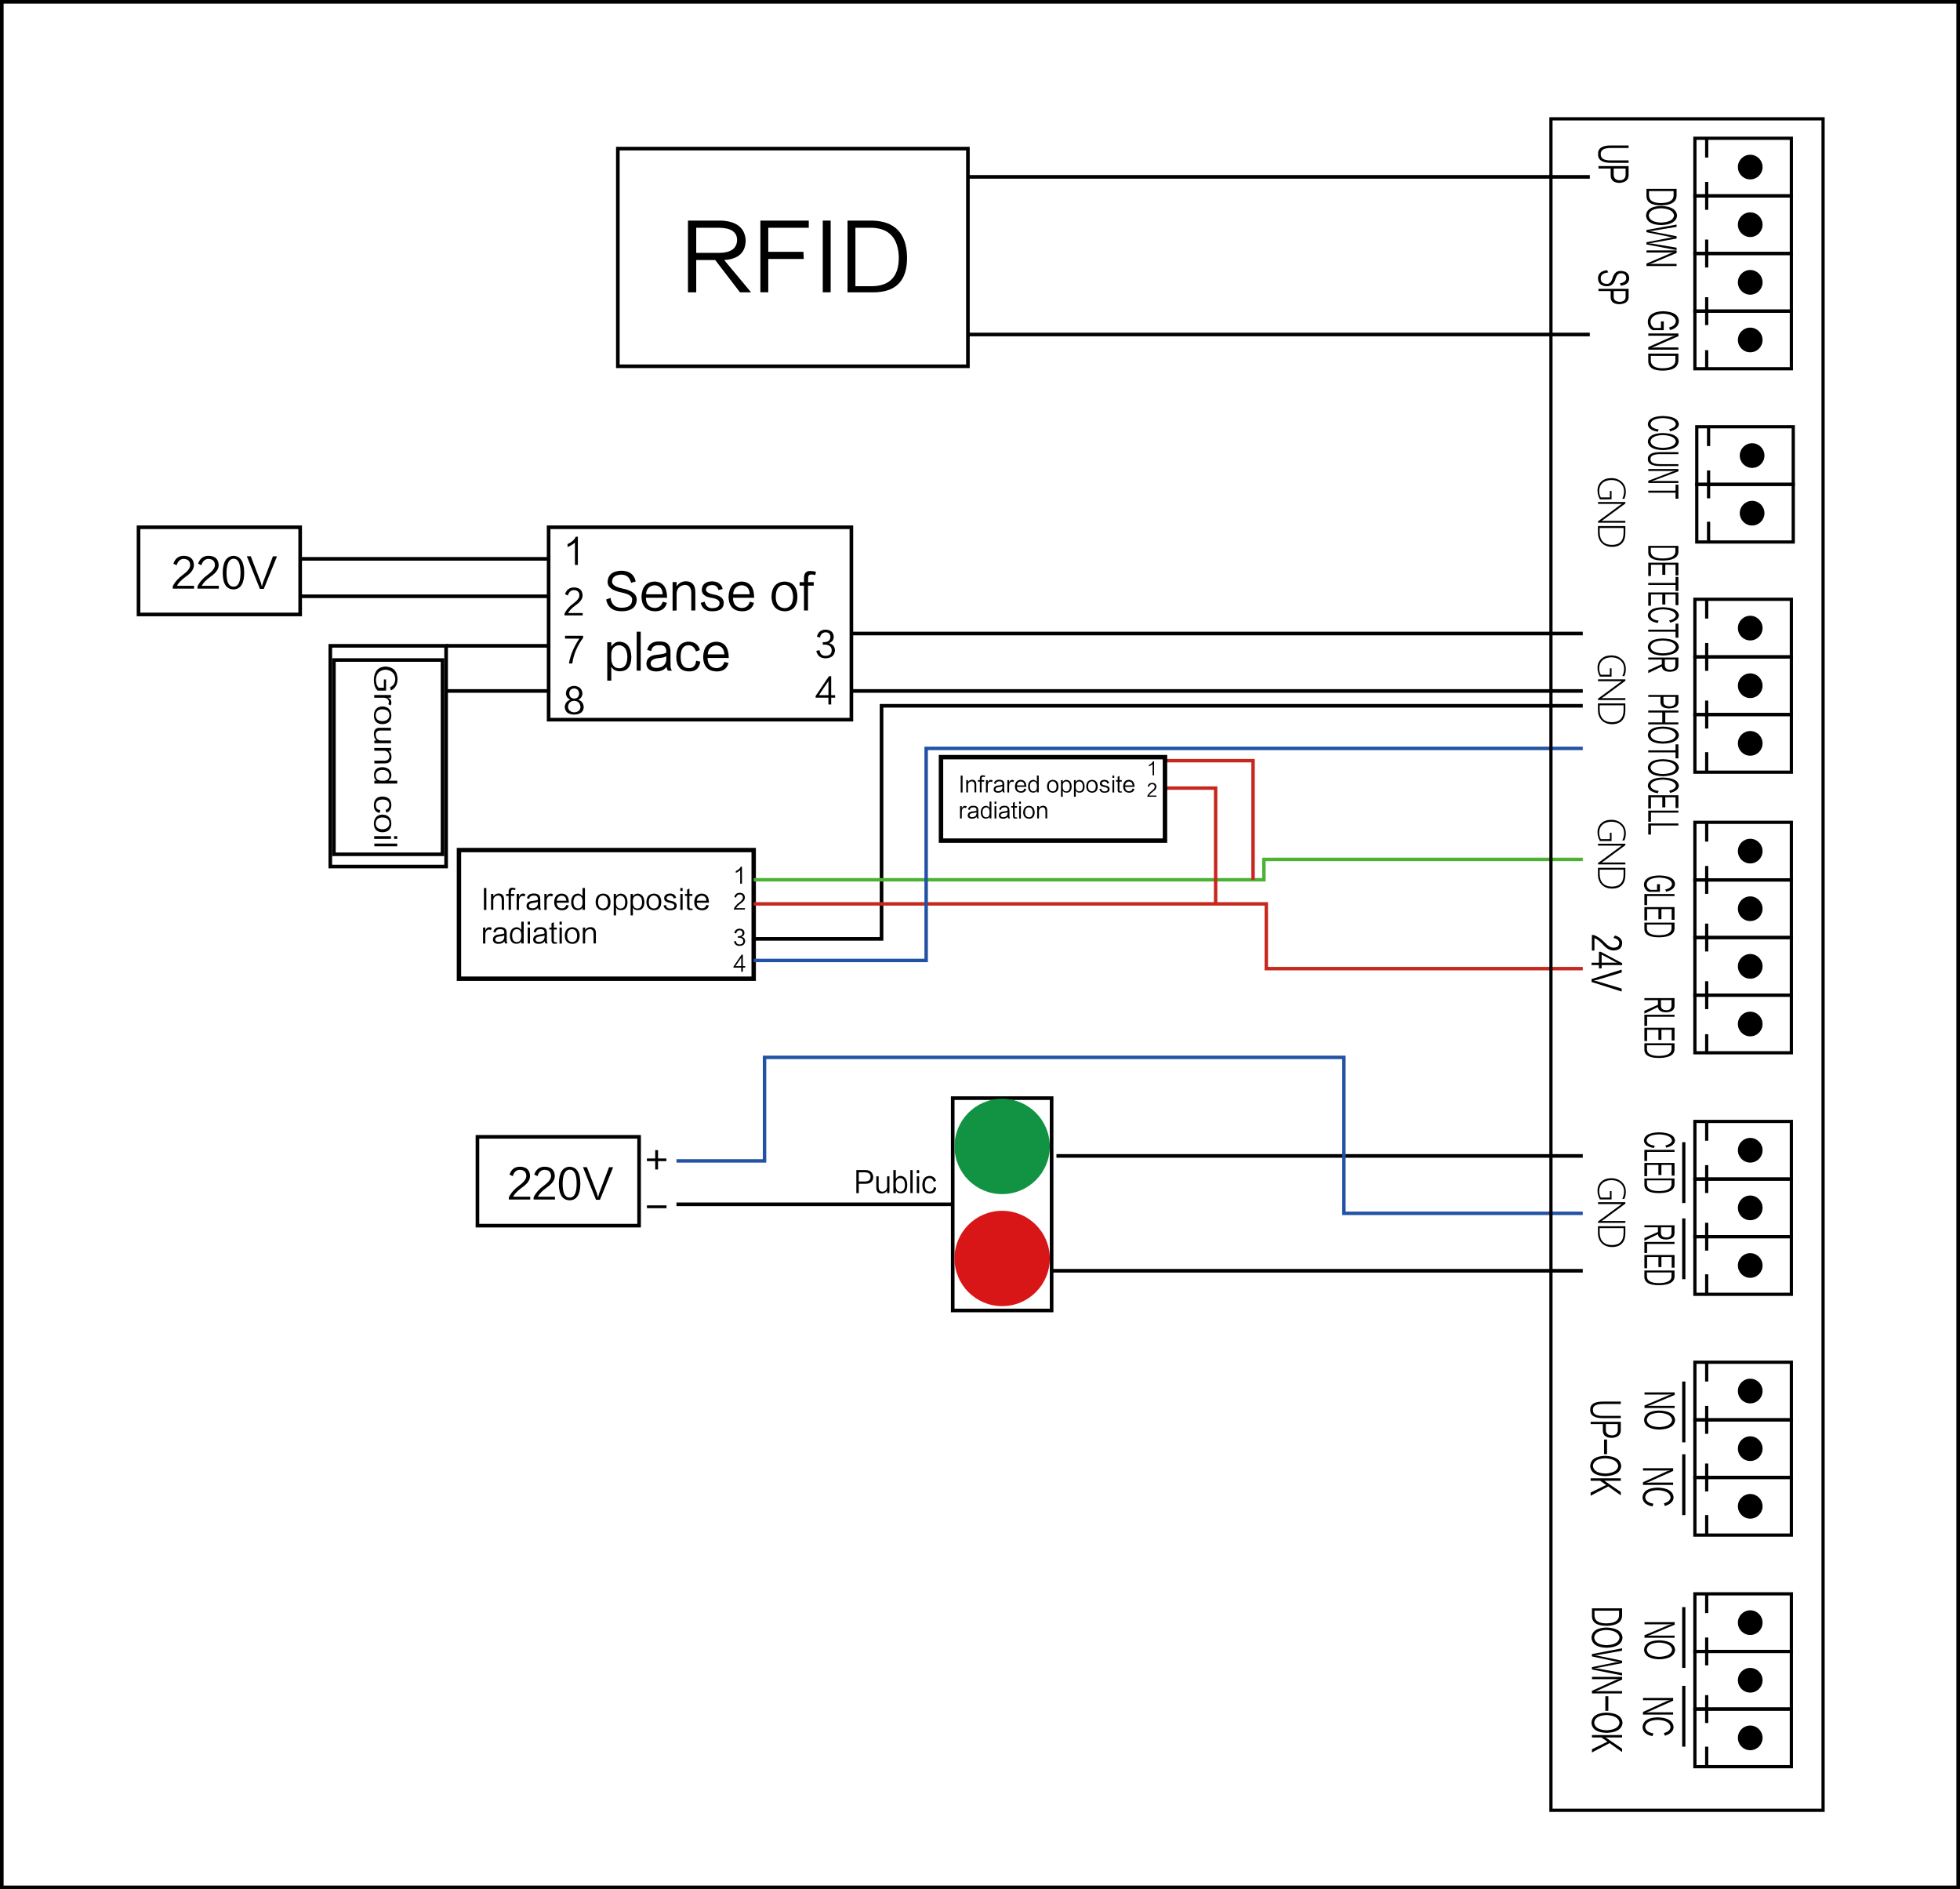 <?xml version="1.0" encoding="utf-8"?>
<!-- Generator: Adobe Illustrator 25.2.0, SVG Export Plug-In . SVG Version: 6.00 Build 0)  -->
<svg version="1.1" id="图层_1" xmlns="http://www.w3.org/2000/svg" xmlns:xlink="http://www.w3.org/1999/xlink" x="0px" y="0px"
	 viewBox="0 0 541.64 521.98" style="enable-background:new 0 0 541.64 521.98;" xml:space="preserve">
<style type="text/css">
	.st0{fill:none;stroke:#000000;stroke-miterlimit:10;}
	.st1{fill:none;stroke:#000000;stroke-width:1.213;stroke-miterlimit:10;}
	.st2{fill:none;stroke:#000000;stroke-width:0.985;stroke-miterlimit:10;}
	.st3{fill:none;stroke:#4CB234;stroke-width:0.952;stroke-miterlimit:10;}
	.st4{fill:none;stroke:#C7281D;stroke-width:0.952;stroke-miterlimit:10;}
	.st5{fill:none;stroke:#2252A3;stroke-width:0.952;stroke-miterlimit:10;}
	.st6{fill:none;stroke:#000000;stroke-width:1.226;stroke-miterlimit:10;}
	.st7{enable-background:new    ;}
	.st8{fill:#129343;}
	.st9{fill:#D81618;}
	.st10{fill:none;stroke:#000000;stroke-width:0.889;stroke-miterlimit:10;}
	.st11{fill:none;stroke:#000000;stroke-width:0.443;stroke-miterlimit:10;}
</style>
<rect x="0.5" y="0.5" class="st0" width="540.64" height="520.98"/>
<rect x="170.74" y="41.06" class="st0" width="96.74" height="60.14"/>
<line class="st0" x1="267.48" y1="48.87" x2="439.34" y2="48.87"/>
<line class="st0" x1="267.48" y1="92.42" x2="439.34" y2="92.42"/>
<line class="st0" x1="235.28" y1="175.04" x2="437.39" y2="175.04"/>
<line class="st0" x1="235.28" y1="190.91" x2="437.39" y2="190.91"/>
<polyline class="st0" points="437.39,195.01 243.61,195.01 243.61,259.41 208.28,259.41 "/>
<line class="st0" x1="291.94" y1="319.38" x2="437.39" y2="319.38"/>
<line class="st0" x1="437.39" y1="351.11" x2="290.61" y2="351.11"/>
<line class="st0" x1="82.94" y1="154.41" x2="151.61" y2="154.41"/>
<line class="st0" x1="82.94" y1="164.75" x2="151.61" y2="164.75"/>
<rect x="151.61" y="145.68" class="st0" width="83.67" height="53.16"/>
<rect x="38.28" y="145.68" class="st0" width="44.67" height="24.09"/>
<rect x="126.83" y="234.87" class="st1" width="81.45" height="35.54"/>
<rect x="131.94" y="314.1" class="st0" width="44.67" height="24.54"/>
<rect x="91.28" y="178.44" class="st0" width="32" height="60.98"/>
<rect x="92.28" y="182.36" class="st2" width="30" height="53.68"/>
<polyline class="st3" points="437.39,237.45 349.28,237.45 349.28,243.08 345.61,243.08 208.28,243.08 "/>
<polyline class="st4" points="321.94,210.17 346.28,210.17 346.28,243.08 "/>
<polyline class="st4" points="437.39,267.63 349.94,267.63 349.94,249.74 208.28,249.74 "/>
<polyline class="st4" points="321.94,217.75 335.94,217.75 335.94,249.74 "/>
<polyline class="st5" points="186.94,320.75 211.28,320.75 211.28,292.15 371.38,292.15 371.38,335.24 437.39,335.24 "/>
<polyline class="st5" points="208.28,265.37 255.94,265.37 255.94,206.78 437.39,206.78 "/>
<rect x="260.04" y="209.2" class="st6" width="61.9" height="23.06"/>
<rect x="263.28" y="303.41" class="st0" width="27.33" height="58.67"/>
<line class="st0" x1="186.94" y1="332.75" x2="263.28" y2="332.75"/>
<line class="st0" x1="123.28" y1="178.44" x2="151.61" y2="178.44"/>
<line class="st0" x1="123.28" y1="190.91" x2="151.61" y2="190.91"/>
<g class="st7">
	<path d="M207.56,80.77h-3.07l-6.84-8.92h-5.25v8.92h-2.28V60.95h9.21c4.23,0.2,6.47,1.98,6.74,5.35c0,3.44-1.98,5.29-5.94,5.55
		L207.56,80.77z M192.4,62.93v6.94h6.44c3.24-0.07,4.85-1.29,4.85-3.67c-0.07-2.11-1.68-3.2-4.85-3.27H192.4z"/>
	<path d="M223.51,62.93h-11.2v6.64h9.71l0.1,1.98h-9.81v9.21h-2.18V60.95h13.37V62.93z"/>
	<path d="M227.37,60.95h2.18v19.81h-2.18V60.95z"/>
	<path d="M240.95,80.77h-6.74V60.95h6.94c6.14,0.2,9.31,3.5,9.51,9.91C250.79,77.6,247.55,80.9,240.95,80.77z M241.05,62.93h-4.66
		v16.15h4.56c5.02-0.06,7.5-2.77,7.43-8.12C248.18,65.81,245.74,63.13,241.05,62.93z"/>
</g>
<g class="st7">
	<path d="M171.73,158.78c-1.65,0.04-2.52,0.65-2.59,1.84c-0.04,0.9,0.86,1.55,2.69,1.95c2.88,0.54,4.26,1.66,4.12,3.35
		c-0.18,1.88-1.48,2.87-3.9,2.97c-2.6,0.07-4.12-1.01-4.54-3.25l1.21-0.43c0.25,1.88,1.34,2.78,3.27,2.7
		c1.72-0.04,2.62-0.72,2.69-2.06c0.18-1.01-0.81-1.73-2.96-2.16c-2.67-0.54-3.94-1.57-3.8-3.08c0.14-1.84,1.37-2.81,3.69-2.92
		c2.29,0,3.64,0.99,4.06,2.97l-1.27,0.38C174.03,159.54,173.14,158.78,171.73,158.78z"/>
	<path d="M183.13,166.25l1.16,0.32c-0.42,1.59-1.55,2.36-3.38,2.33c-2.36-0.11-3.57-1.44-3.64-4c0.11-2.7,1.3-4.11,3.59-4.22
		c2.25,0.07,3.41,1.48,3.48,4.22c0,0.14,0,0.23,0,0.27h-5.86c0.07,1.77,0.86,2.7,2.37,2.81
		C182.05,167.98,182.81,167.4,183.13,166.25z M178.54,164.19h4.59c-0.07-1.59-0.83-2.42-2.27-2.49
		C179.42,161.85,178.64,162.68,178.54,164.19z"/>
	<path d="M192.15,163.65v5.03h-1.11v-4.87c-0.04-1.44-0.63-2.18-1.79-2.22c-1.37,0.18-2.13,0.94-2.27,2.27v4.81l-1.11,0.05v-7.9
		h1.11v1.19c0.6-0.9,1.44-1.37,2.53-1.41C191.27,160.62,192.15,161.63,192.15,163.65z"/>
	<path d="M196.79,161.65c-1.02,0.04-1.58,0.43-1.69,1.19c-0.04,0.69,0.67,1.15,2.11,1.41c1.9,0.32,2.83,1.12,2.8,2.38
		c-0.04,1.48-1.07,2.24-3.11,2.27c-1.76,0.04-2.85-0.74-3.27-2.33l1.11-0.32c0.28,1.23,1,1.82,2.16,1.78
		c1.27-0.04,1.92-0.49,1.95-1.35c0.03-0.72-0.62-1.21-1.95-1.46c-2.04-0.25-3.03-1.05-2.96-2.38c0.14-1.41,1.07-2.15,2.8-2.22
		c1.65,0.04,2.64,0.74,2.96,2.11l-1.16,0.32C198.32,162.12,197.74,161.65,196.79,161.65z"/>
	<path d="M207.19,166.25l1.16,0.32c-0.42,1.59-1.55,2.36-3.38,2.33c-2.36-0.11-3.57-1.44-3.64-4c0.11-2.7,1.3-4.11,3.59-4.22
		c2.25,0.07,3.41,1.48,3.48,4.22c0,0.14,0,0.23,0,0.27h-5.86c0.07,1.77,0.86,2.7,2.37,2.81
		C206.12,167.98,206.87,167.4,207.19,166.25z M202.6,164.19h4.59c-0.07-1.59-0.83-2.42-2.27-2.49
		C203.48,161.85,202.7,162.68,202.6,164.19z"/>
	<path d="M216.79,168.9c-2.29-0.14-3.48-1.46-3.59-3.95c0.07-2.78,1.3-4.2,3.69-4.27c2.22,0.11,3.38,1.48,3.48,4.11
		C220.35,167.49,219.15,168.86,216.79,168.9z M216.85,161.59c-1.62,0.04-2.45,1.14-2.48,3.3c0.03,2.02,0.86,3.07,2.48,3.14
		c1.51-0.07,2.29-1.14,2.32-3.19C219.06,162.82,218.29,161.74,216.85,161.59z"/>
	<path d="M223.34,159.81l-0.05,1.03h1.58v0.97h-1.58v6.87h-1.11v-6.87h-1.21v-0.97h1.21v-0.97c-0.04-1.44,0.56-2.15,1.79-2.11
		c0.53,0,1.04,0.09,1.53,0.27l-0.21,0.87c-0.32-0.11-0.65-0.16-1-0.16C223.62,158.69,223.3,159.05,223.34,159.81z"/>
</g>
<g class="st7">
	<path d="M168.93,188.06h-1.11v-10.6h1.11v1.19c0.6-0.9,1.35-1.35,2.27-1.35c2.08,0.11,3.17,1.51,3.27,4.22
		c-0.04,2.56-1.04,3.88-3.01,3.95c-1.23,0.04-2.08-0.4-2.53-1.3V188.06z M168.93,180.65v1.24c0.03,1.8,0.77,2.72,2.22,2.76
		c1.44-0.04,2.18-1.08,2.22-3.14c-0.04-2.09-0.83-3.17-2.37-3.25C169.73,178.41,169.04,179.21,168.93,180.65z"/>
	<path d="M175.95,174.54h1.11v10.76h-1.11V174.54z"/>
	<path d="M179.96,179.89l-1.11-0.32c0.39-1.62,1.53-2.4,3.43-2.33c2.08-0.04,3.08,0.97,3.01,3.03v3.19
		c-0.04,0.87,0.11,1.48,0.42,1.84h-1.11c-0.25-0.29-0.37-0.65-0.37-1.08c-0.63,0.87-1.64,1.3-3.01,1.3
		c-1.62-0.07-2.48-0.76-2.59-2.06c0.03-1.51,0.97-2.36,2.8-2.54c1.48-0.14,2.37-0.34,2.69-0.6c0.11-1.44-0.53-2.13-1.9-2.06
		C180.89,178.2,180.14,178.74,179.96,179.89z M184.13,182.27v-1.03c-0.14,0.29-0.9,0.49-2.27,0.6c-1.41,0.18-2.09,0.69-2.06,1.51
		c0.03,0.79,0.62,1.19,1.74,1.19C183.13,184.43,183.99,183.68,184.13,182.27z"/>
	<path d="M190.36,178.27c-1.51,0-2.27,1.06-2.27,3.19c0,2.09,0.76,3.14,2.27,3.14c1.23,0,1.9-0.68,2.01-2.06l1.16,0.27
		c-0.28,1.88-1.35,2.78-3.22,2.7c-2.25-0.07-3.4-1.42-3.43-4.06c0.07-2.67,1.2-4.06,3.38-4.17c1.69,0.04,2.74,0.81,3.17,2.33
		l-1.11,0.38C191.99,178.92,191.34,178.34,190.36,178.27z"/>
	<path d="M200.17,182.87l1.16,0.32c-0.42,1.59-1.55,2.36-3.38,2.33c-2.36-0.11-3.57-1.44-3.64-4c0.11-2.7,1.3-4.11,3.59-4.22
		c2.25,0.07,3.41,1.48,3.48,4.22c0,0.14,0,0.23,0,0.27h-5.86c0.07,1.77,0.86,2.7,2.37,2.81C199.1,184.6,199.85,184.02,200.17,182.87
		z M195.58,180.81h4.59c-0.07-1.59-0.83-2.42-2.27-2.49C196.46,178.47,195.69,179.3,195.58,180.81z"/>
</g>
<g class="st7">
	<path d="M106.69,187.72v3.09h-2.32c-0.7-0.6-1.05-1.63-1.05-3.09c0.11-2.25,1.16-3.44,3.17-3.56c2.16,0.1,3.28,1.23,3.37,3.41
		c-0.02,1.6-0.65,2.67-1.87,3.2l-0.19-0.9c0.93-0.38,1.41-1.16,1.43-2.33c-0.13-1.53-1.03-2.37-2.7-2.51
		c-1.63,0.12-2.51,1.01-2.64,2.66c0,1.08,0.25,1.85,0.76,2.33h1.43v-2.3H106.69z"/>
	<path d="M107.48,193.93c0-0.29-0.15-0.56-0.44-0.83c-0.23-0.22-0.6-0.32-1.11-0.32h-2.51v-0.75h4.64v0.75h-0.83v0.04
		c0.59,0.24,0.9,0.65,0.92,1.22c0.02,0.29-0.05,0.57-0.22,0.86l-0.63-0.32C107.42,194.36,107.48,194.15,107.48,193.93z"/>
	<path d="M103.32,197.63c0.08-1.56,0.86-2.37,2.32-2.44c1.63,0.05,2.47,0.89,2.51,2.51c-0.06,1.51-0.87,2.3-2.41,2.37
		C104.15,200.05,103.34,199.24,103.32,197.63z M107.61,197.67c-0.02-1.1-0.67-1.66-1.94-1.69c-1.19,0.02-1.8,0.59-1.84,1.69
		c0.04,1.03,0.67,1.56,1.87,1.58C106.89,199.18,107.52,198.65,107.61,197.67z"/>
	<path d="M108.05,204.6v0.75h-4.6v-0.75h0.63c-0.49-0.38-0.74-0.96-0.76-1.72c-0.02-1.22,0.55-1.82,1.71-1.8h3.02v0.75h-2.95
		c-0.83,0.02-1.25,0.43-1.27,1.22c0.08,0.93,0.52,1.45,1.3,1.54H108.05z"/>
	<path d="M106.4,210.92h-2.95v-0.75h2.86c0.85-0.02,1.28-0.43,1.3-1.22c-0.11-0.93-0.55-1.45-1.33-1.54h-2.83l-0.03-0.75h4.64v0.75
		h-0.7c0.53,0.41,0.8,0.98,0.83,1.72C108.18,210.32,107.59,210.92,106.4,210.92z"/>
	<path d="M103.45,216.49v-0.79h0.67c-0.53-0.26-0.78-0.83-0.76-1.69c0.06-1.32,0.84-2,2.32-2.05c1.59,0.07,2.41,0.81,2.48,2.23
		c-0.02,0.62-0.29,1.12-0.79,1.51h2.41v0.79H103.45z M105.45,215.7h0.73c0.87-0.07,1.33-0.53,1.4-1.36
		c-0.02-1.05-0.66-1.59-1.91-1.62c-1.19,0.02-1.8,0.53-1.84,1.51C103.85,215.18,104.39,215.67,105.45,215.7z"/>
	<path d="M107.58,222.45c0-1.03-0.62-1.54-1.87-1.54c-1.23,0-1.84,0.51-1.84,1.54c0,0.84,0.4,1.29,1.21,1.36l-0.16,0.79
		c-1.1-0.19-1.63-0.92-1.59-2.19c0.04-1.53,0.84-2.31,2.38-2.33c1.57,0.05,2.38,0.81,2.44,2.3c-0.02,1.15-0.48,1.87-1.37,2.15
		l-0.22-0.75C107.2,223.56,107.53,223.12,107.58,222.45z"/>
	<path d="M103.32,227.51c0.08-1.56,0.86-2.37,2.32-2.44c1.63,0.05,2.47,0.89,2.51,2.51c-0.06,1.51-0.87,2.3-2.41,2.37
		C104.15,229.93,103.34,229.12,103.32,227.51z M107.61,227.55c-0.02-1.1-0.67-1.66-1.94-1.69c-1.19,0.02-1.8,0.59-1.84,1.69
		c0.04,1.03,0.67,1.56,1.87,1.58C106.89,229.06,107.52,228.53,107.61,227.55z"/>
	<path d="M108.05,231.03v0.75h-4.64v-0.75H108.05z M109.77,231.03v0.75h-0.86v-0.75H109.77z"/>
	<path d="M109.77,233.08v0.75h-6.32v-0.75H109.77z"/>
</g>
<g class="st7">
	<path d="M239.21,327.08h-1.89v2.58h-0.67v-6.38h2.62c1.24,0.06,1.92,0.69,2.04,1.88C241.29,326.42,240.59,327.06,239.21,327.08z
		 M239.09,323.92h-1.77v2.52h1.77c0.97-0.02,1.47-0.46,1.49-1.31C240.54,324.35,240.04,323.94,239.09,323.92z"/>
	<path d="M245.15,325.01h0.64v4.62h-0.64v-0.64c-0.32,0.49-0.81,0.74-1.46,0.77c-1.03,0.02-1.54-0.55-1.52-1.72v-3.03h0.64v2.97
		c0.02,0.83,0.37,1.25,1.03,1.28c0.79-0.08,1.23-0.52,1.31-1.31V325.01z"/>
	<path d="M247.55,329.63h-0.67v-6.35h0.67v2.42c0.32-0.51,0.75-0.78,1.28-0.8c1.2,0.06,1.83,0.89,1.89,2.49
		c-0.02,1.51-0.59,2.29-1.7,2.33c-0.75,0.02-1.24-0.23-1.46-0.77V329.63z M247.55,326.89v0.73c0.02,1.06,0.44,1.61,1.25,1.63
		c0.83-0.02,1.26-0.64,1.28-1.85c-0.02-1.25-0.48-1.89-1.37-1.91C248,325.55,247.61,326.02,247.55,326.89z"/>
	<path d="M251.57,323.29h0.64v6.35h-0.64V323.29z"/>
	<path d="M253.36,323.29H254v0.86h-0.64V323.29z M253.36,325.01H254v4.66h-0.64V325.01z"/>
	<path d="M256.89,325.49c-0.87,0-1.31,0.63-1.31,1.88c0,1.23,0.44,1.85,1.31,1.85c0.71,0,1.1-0.4,1.16-1.21l0.67,0.16
		c-0.16,1.11-0.78,1.64-1.86,1.59c-1.3-0.04-1.96-0.84-1.98-2.39c0.04-1.57,0.69-2.39,1.95-2.46c0.97,0.02,1.58,0.48,1.83,1.37
		l-0.64,0.22C257.84,325.87,257.46,325.53,256.89,325.49z"/>
</g>
<g class="st7">
	<path d="M133.73,245.36h0.67v6.05h-0.67V245.36z"/>
	<path d="M139.29,248.57v2.81h-0.64v-2.72c-0.02-0.81-0.36-1.22-1.03-1.24c-0.79,0.1-1.22,0.52-1.3,1.27v2.69l-0.63,0.03v-4.42h0.63
		v0.67c0.34-0.5,0.83-0.77,1.45-0.79C138.79,246.87,139.29,247.44,139.29,248.57z"/>
	<path d="M141.23,246.42l-0.03,0.58h0.91v0.54h-0.91v3.84h-0.64v-3.84h-0.7v-0.54h0.7v-0.54c-0.02-0.81,0.32-1.2,1.03-1.18
		c0.3,0,0.59,0.05,0.88,0.15l-0.12,0.48c-0.18-0.06-0.37-0.09-0.57-0.09C141.39,245.8,141.21,246,141.23,246.42z"/>
	<path d="M144.38,247.54c-0.24,0-0.47,0.14-0.7,0.42c-0.18,0.22-0.27,0.57-0.27,1.06v2.39h-0.63v-4.42h0.63v0.79h0.03
		c0.2-0.56,0.54-0.86,1.03-0.88c0.24-0.02,0.48,0.05,0.73,0.21l-0.27,0.6C144.74,247.6,144.56,247.54,144.38,247.54z"/>
	<path d="M146.25,248.36l-0.64-0.18c0.22-0.91,0.88-1.34,1.97-1.3c1.19-0.02,1.76,0.54,1.72,1.69v1.78
		c-0.02,0.48,0.06,0.83,0.24,1.03h-0.64c-0.14-0.16-0.21-0.36-0.21-0.61c-0.36,0.48-0.94,0.73-1.72,0.73
		c-0.93-0.04-1.42-0.42-1.48-1.15c0.02-0.85,0.55-1.32,1.6-1.42c0.85-0.08,1.36-0.19,1.54-0.33c0.06-0.81-0.3-1.19-1.09-1.15
		C146.78,247.41,146.35,247.71,146.25,248.36z M148.64,249.69v-0.58c-0.08,0.16-0.51,0.27-1.3,0.33c-0.81,0.1-1.2,0.38-1.18,0.85
		c0.02,0.44,0.35,0.67,1,0.67C148.06,250.9,148.56,250.47,148.64,249.69z"/>
	<path d="M152.03,247.54c-0.24,0-0.47,0.14-0.7,0.42c-0.18,0.22-0.27,0.57-0.27,1.06v2.39h-0.63v-4.42h0.63v0.79h0.03
		c0.2-0.56,0.54-0.86,1.03-0.88c0.24-0.02,0.48,0.05,0.73,0.21l-0.27,0.6C152.39,247.6,152.21,247.54,152.03,247.54z"/>
	<path d="M156.5,250.02l0.67,0.18c-0.24,0.89-0.89,1.32-1.94,1.3c-1.35-0.06-2.05-0.81-2.09-2.24c0.06-1.51,0.75-2.3,2.06-2.36
		c1.29,0.04,1.96,0.83,2,2.36c0,0.08,0,0.13,0,0.15h-3.36c0.04,0.99,0.49,1.51,1.36,1.57C155.89,250.99,156.32,250.66,156.5,250.02z
		 M153.87,248.87h2.63c-0.04-0.89-0.47-1.35-1.3-1.39C154.37,247.56,153.93,248.02,153.87,248.87z"/>
	<path d="M161.64,251.38h-0.67v-0.64c-0.22,0.5-0.7,0.75-1.42,0.73c-1.11-0.06-1.68-0.8-1.72-2.21c0.06-1.51,0.69-2.3,1.88-2.36
		c0.52,0.02,0.95,0.27,1.27,0.76v-2.3h0.67V251.38z M160.98,249.47v-0.7c-0.06-0.83-0.44-1.27-1.15-1.33
		c-0.89,0.02-1.34,0.62-1.36,1.81c0.02,1.13,0.44,1.71,1.27,1.75C160.54,251,160.96,250.48,160.98,249.47z"/>
	<path d="M166.66,251.5c-1.31-0.08-2-0.82-2.06-2.21c0.04-1.55,0.75-2.35,2.12-2.39c1.27,0.06,1.94,0.83,2,2.3
		C168.7,250.71,168.01,251.48,166.66,251.5z M166.69,247.42c-0.93,0.02-1.4,0.64-1.42,1.84c0.02,1.13,0.49,1.71,1.42,1.75
		c0.87-0.04,1.31-0.63,1.33-1.78C167.96,248.1,167.52,247.5,166.69,247.42z"/>
	<path d="M170.23,252.92h-0.63v-5.93h0.63v0.67c0.34-0.5,0.78-0.76,1.3-0.76c1.19,0.06,1.81,0.85,1.88,2.36
		c-0.02,1.43-0.59,2.17-1.72,2.21c-0.71,0.02-1.19-0.22-1.45-0.73V252.92z M170.23,248.78v0.7c0.02,1.01,0.44,1.52,1.27,1.54
		c0.83-0.02,1.25-0.6,1.27-1.75c-0.02-1.17-0.47-1.77-1.36-1.81C170.68,247.53,170.29,247.97,170.23,248.78z"/>
	<path d="M174.89,252.92h-0.63v-5.93h0.63v0.67c0.34-0.5,0.78-0.76,1.3-0.76c1.19,0.06,1.81,0.85,1.88,2.36
		c-0.02,1.43-0.59,2.17-1.72,2.21c-0.71,0.02-1.19-0.22-1.45-0.73V252.92z M174.89,248.78v0.7c0.02,1.01,0.44,1.52,1.27,1.54
		c0.83-0.02,1.25-0.6,1.27-1.75c-0.02-1.17-0.47-1.77-1.36-1.81C175.34,247.53,174.95,247.97,174.89,248.78z"/>
	<path d="M180.69,251.5c-1.31-0.08-2-0.82-2.06-2.21c0.04-1.55,0.75-2.35,2.12-2.39c1.27,0.06,1.94,0.83,2,2.3
		C182.73,250.71,182.04,251.48,180.69,251.5z M180.72,247.42c-0.93,0.02-1.4,0.64-1.42,1.84c0.02,1.13,0.49,1.71,1.42,1.75
		c0.87-0.04,1.31-0.63,1.33-1.78C181.99,248.1,181.55,247.5,180.72,247.42z"/>
	<path d="M185.17,247.45c-0.58,0.02-0.91,0.24-0.97,0.67c-0.02,0.38,0.38,0.65,1.21,0.79c1.09,0.18,1.62,0.62,1.6,1.33
		c-0.02,0.83-0.62,1.25-1.78,1.27c-1.01,0.02-1.63-0.41-1.88-1.3l0.64-0.18c0.16,0.69,0.57,1.02,1.24,1
		c0.73-0.02,1.1-0.27,1.12-0.76c0.02-0.4-0.35-0.67-1.12-0.82c-1.17-0.14-1.73-0.58-1.69-1.33c0.08-0.79,0.61-1.2,1.6-1.24
		c0.95,0.02,1.51,0.41,1.69,1.18l-0.67,0.18C186.04,247.71,185.71,247.45,185.17,247.45z"/>
	<path d="M188.01,245.36h0.63v0.82h-0.63V245.36z M188.01,246.99h0.63v4.42h-0.63V246.99z"/>
	<path d="M191.34,251.02l0.12,0.33c-0.2,0.08-0.42,0.12-0.67,0.12c-0.62,0.02-0.93-0.3-0.91-0.97v-2.96h-0.6v-0.54h0.6v-1.18
		l0.64-0.33v1.51h0.82v0.54h-0.82v2.96c-0.02,0.38,0.14,0.56,0.48,0.54C191.12,251.05,191.23,251.04,191.34,251.02z"/>
	<path d="M195.21,250.02l0.67,0.18c-0.24,0.89-0.89,1.32-1.94,1.3c-1.35-0.06-2.05-0.81-2.09-2.24c0.06-1.51,0.75-2.3,2.06-2.36
		c1.29,0.04,1.96,0.83,2,2.36c0,0.08,0,0.13,0,0.15h-3.36c0.04,0.99,0.49,1.51,1.36,1.57C194.59,250.99,195.03,250.66,195.21,250.02
		z M192.58,248.87h2.63c-0.04-0.89-0.47-1.35-1.3-1.39C193.08,247.56,192.64,248.02,192.58,248.87z"/>
</g>
<g class="st7">
	<path d="M135.09,256.83c-0.24,0-0.47,0.14-0.7,0.42c-0.18,0.22-0.27,0.57-0.27,1.06v2.39h-0.63v-4.42h0.63v0.79h0.03
		c0.2-0.56,0.54-0.86,1.03-0.88c0.24-0.02,0.48,0.05,0.73,0.21l-0.27,0.6C135.45,256.89,135.27,256.83,135.09,256.83z"/>
	<path d="M136.97,257.65l-0.64-0.18c0.22-0.91,0.88-1.34,1.97-1.3c1.19-0.02,1.76,0.54,1.72,1.69v1.78
		c-0.02,0.48,0.06,0.83,0.24,1.03h-0.64c-0.14-0.16-0.21-0.36-0.21-0.61c-0.36,0.48-0.94,0.73-1.72,0.73
		c-0.93-0.04-1.42-0.42-1.48-1.15c0.02-0.85,0.55-1.32,1.6-1.42c0.85-0.08,1.36-0.19,1.54-0.33c0.06-0.81-0.3-1.19-1.09-1.15
		C137.5,256.7,137.07,257,136.97,257.65z M139.35,258.98v-0.58c-0.08,0.16-0.51,0.27-1.3,0.33c-0.81,0.1-1.2,0.38-1.18,0.85
		c0.02,0.44,0.35,0.67,1,0.67C138.78,260.19,139.27,259.76,139.35,258.98z"/>
	<path d="M144.71,260.67h-0.67v-0.64c-0.22,0.5-0.7,0.75-1.42,0.73c-1.11-0.06-1.68-0.8-1.72-2.21c0.06-1.51,0.69-2.3,1.88-2.36
		c0.52,0.02,0.95,0.27,1.27,0.76v-2.3h0.67V260.67z M144.04,258.76v-0.7c-0.06-0.83-0.44-1.27-1.15-1.33
		c-0.89,0.02-1.34,0.62-1.36,1.81c0.02,1.13,0.44,1.71,1.27,1.75C143.61,260.29,144.02,259.77,144.04,258.76z"/>
	<path d="M145.83,254.65h0.63v0.82h-0.63V254.65z M145.83,256.28h0.63v4.42h-0.63V256.28z"/>
	<path d="M148.09,257.65l-0.64-0.18c0.22-0.91,0.88-1.34,1.97-1.3c1.19-0.02,1.76,0.54,1.72,1.69v1.78
		c-0.02,0.48,0.06,0.83,0.24,1.03h-0.64c-0.14-0.16-0.21-0.36-0.21-0.61c-0.36,0.48-0.94,0.73-1.72,0.73
		c-0.93-0.04-1.42-0.42-1.48-1.15c0.02-0.85,0.55-1.32,1.6-1.42c0.85-0.08,1.36-0.19,1.54-0.33c0.06-0.81-0.3-1.19-1.09-1.15
		C148.63,256.7,148.19,257,148.09,257.65z M150.48,258.98v-0.58c-0.08,0.16-0.51,0.27-1.3,0.33c-0.81,0.1-1.2,0.38-1.18,0.85
		c0.02,0.44,0.35,0.67,1,0.67C149.91,260.19,150.4,259.76,150.48,258.98z"/>
	<path d="M153.87,260.31l0.12,0.33c-0.2,0.08-0.42,0.12-0.67,0.12c-0.62,0.02-0.93-0.3-0.91-0.97v-2.96h-0.6v-0.54h0.6v-1.18
		l0.64-0.33v1.51h0.82v0.54h-0.82v2.96c-0.02,0.38,0.14,0.56,0.48,0.54C153.66,260.34,153.77,260.33,153.87,260.31z"/>
	<path d="M154.63,254.65h0.63v0.82h-0.63V254.65z M154.63,256.28h0.63v4.42h-0.63V256.28z"/>
	<path d="M158.13,260.79c-1.31-0.08-2-0.82-2.06-2.21c0.04-1.55,0.75-2.35,2.12-2.39c1.27,0.06,1.94,0.83,2,2.3
		C160.17,260,159.48,260.77,158.13,260.79z M158.16,256.71c-0.93,0.02-1.4,0.64-1.42,1.84c0.02,1.13,0.49,1.71,1.42,1.75
		c0.87-0.04,1.31-0.63,1.33-1.78C159.43,257.39,158.99,256.79,158.16,256.71z"/>
	<path d="M164.67,257.86v2.81h-0.64v-2.72c-0.02-0.81-0.36-1.22-1.03-1.24c-0.79,0.1-1.22,0.52-1.3,1.27v2.69l-0.63,0.03v-4.42h0.63
		v0.67c0.34-0.5,0.83-0.77,1.45-0.79C164.16,256.16,164.67,256.73,164.67,257.86z"/>
</g>
<g class="st7">
	<path d="M265.49,214.29h0.51v4.67h-0.51V214.29z"/>
	<path d="M269.79,216.76v2.17h-0.49v-2.1c-0.02-0.62-0.28-0.94-0.79-0.96c-0.61,0.08-0.94,0.41-1,0.98v2.08l-0.49,0.02v-3.41h0.49
		v0.51c0.26-0.39,0.64-0.59,1.12-0.61C269.4,215.45,269.79,215.89,269.79,216.76z"/>
	<path d="M271.29,215.1l-0.02,0.44h0.7v0.42h-0.7v2.97h-0.49v-2.97h-0.54v-0.42h0.54v-0.42c-0.02-0.62,0.25-0.93,0.79-0.91
		c0.23,0,0.46,0.04,0.68,0.12l-0.09,0.37c-0.14-0.05-0.29-0.07-0.44-0.07C271.41,214.62,271.27,214.78,271.29,215.1z"/>
	<path d="M273.71,215.97c-0.19,0-0.37,0.11-0.54,0.33c-0.14,0.17-0.21,0.44-0.21,0.82v1.84h-0.49v-3.41h0.49v0.61h0.02
		c0.16-0.44,0.42-0.66,0.79-0.68c0.19-0.01,0.37,0.04,0.56,0.16l-0.21,0.47C274,216.01,273.85,215.97,273.71,215.97z"/>
	<path d="M275.16,216.6l-0.49-0.14c0.17-0.7,0.68-1.04,1.52-1c0.92-0.01,1.36,0.42,1.33,1.31v1.38c-0.02,0.37,0.05,0.64,0.19,0.79
		h-0.49c-0.11-0.12-0.16-0.28-0.16-0.47c-0.28,0.37-0.72,0.56-1.33,0.56c-0.72-0.03-1.1-0.33-1.14-0.89
		c0.02-0.65,0.43-1.02,1.24-1.1c0.65-0.06,1.05-0.15,1.19-0.26c0.05-0.62-0.23-0.92-0.84-0.89
		C275.58,215.87,275.24,216.1,275.16,216.6z M277.01,217.63v-0.44c-0.06,0.12-0.4,0.21-1,0.26c-0.62,0.08-0.93,0.3-0.91,0.65
		c0.01,0.34,0.27,0.51,0.77,0.51C276.56,218.56,276.95,218.23,277.01,217.63z"/>
	<path d="M279.62,215.97c-0.19,0-0.37,0.11-0.54,0.33c-0.14,0.17-0.21,0.44-0.21,0.82v1.84h-0.49v-3.41h0.49v0.61h0.02
		c0.16-0.44,0.42-0.66,0.79-0.68c0.19-0.01,0.37,0.04,0.56,0.16l-0.21,0.47C279.9,216.01,279.76,215.97,279.62,215.97z"/>
	<path d="M283.08,217.88l0.51,0.14c-0.19,0.68-0.69,1.02-1.5,1c-1.04-0.05-1.58-0.62-1.61-1.73c0.05-1.17,0.58-1.78,1.59-1.82
		c1,0.03,1.51,0.64,1.54,1.82c0,0.06,0,0.1,0,0.12h-2.59c0.03,0.76,0.38,1.17,1.05,1.21C282.61,218.63,282.94,218.38,283.08,217.88z
		 M281.05,217h2.03c-0.03-0.68-0.37-1.04-1-1.07C281.44,215.98,281.1,216.34,281.05,217z"/>
	<path d="M287.05,218.93h-0.51v-0.49c-0.17,0.39-0.54,0.58-1.1,0.56c-0.86-0.05-1.3-0.62-1.33-1.71c0.05-1.17,0.53-1.78,1.45-1.82
		c0.41,0.02,0.73,0.21,0.98,0.58v-1.77h0.51V218.93z M286.54,217.46v-0.54c-0.05-0.64-0.34-0.98-0.89-1.03
		c-0.69,0.02-1.04,0.48-1.05,1.4c0.01,0.87,0.34,1.32,0.98,1.35C286.2,218.64,286.52,218.24,286.54,217.46z"/>
	<path d="M290.93,219.03c-1.01-0.06-1.54-0.63-1.59-1.71c0.03-1.2,0.58-1.81,1.63-1.85c0.98,0.05,1.5,0.64,1.54,1.78
		C292.5,218.42,291.97,219.01,290.93,219.03z M290.95,215.87c-0.72,0.02-1.08,0.49-1.1,1.42c0.02,0.87,0.38,1.32,1.1,1.35
		c0.67-0.03,1.01-0.49,1.03-1.38C291.93,216.4,291.59,215.94,290.95,215.87z"/>
	<path d="M293.69,220.13h-0.49v-4.58h0.49v0.51c0.26-0.39,0.6-0.58,1-0.58c0.92,0.05,1.4,0.65,1.45,1.82
		c-0.02,1.11-0.46,1.67-1.33,1.71c-0.54,0.02-0.92-0.17-1.12-0.56V220.13z M293.69,216.92v0.54c0.02,0.78,0.34,1.18,0.98,1.19
		c0.64-0.01,0.96-0.47,0.98-1.35c-0.02-0.9-0.37-1.37-1.05-1.4C294.04,215.96,293.73,216.3,293.69,216.92z"/>
	<path d="M297.28,220.13h-0.49v-4.58h0.49v0.51c0.26-0.39,0.6-0.58,1-0.58c0.92,0.05,1.4,0.65,1.45,1.82
		c-0.02,1.11-0.46,1.67-1.33,1.71c-0.55,0.02-0.92-0.17-1.12-0.56V220.13z M297.28,216.92v0.54c0.01,0.78,0.34,1.18,0.98,1.19
		c0.64-0.01,0.97-0.47,0.98-1.35c-0.02-0.9-0.37-1.37-1.05-1.4C297.63,215.96,297.33,216.3,297.28,216.92z"/>
	<path d="M301.77,219.03c-1.01-0.06-1.54-0.63-1.59-1.71c0.03-1.2,0.58-1.81,1.63-1.85c0.98,0.05,1.5,0.64,1.54,1.78
		C303.34,218.42,302.81,219.01,301.77,219.03z M301.79,215.87c-0.72,0.02-1.08,0.49-1.1,1.42c0.01,0.87,0.38,1.32,1.1,1.35
		c0.67-0.03,1.01-0.49,1.03-1.38C302.77,216.4,302.43,215.94,301.79,215.87z"/>
	<path d="M305.22,215.9c-0.45,0.02-0.7,0.19-0.75,0.51c-0.02,0.3,0.29,0.5,0.93,0.61c0.84,0.14,1.25,0.48,1.24,1.03
		c-0.02,0.64-0.47,0.97-1.38,0.98c-0.78,0.02-1.26-0.32-1.45-1l0.49-0.14c0.12,0.53,0.44,0.79,0.96,0.77
		c0.56-0.01,0.85-0.21,0.86-0.58c0.02-0.31-0.27-0.52-0.86-0.63c-0.9-0.11-1.34-0.45-1.31-1.03c0.06-0.61,0.47-0.93,1.24-0.96
		c0.73,0.02,1.17,0.32,1.31,0.91l-0.51,0.14C305.9,216.1,305.65,215.9,305.22,215.9z"/>
	<path d="M307.42,214.29h0.49v0.63h-0.49V214.29z M307.42,215.55h0.49v3.41h-0.49V215.55z"/>
	<path d="M309.99,218.65l0.09,0.26c-0.16,0.06-0.33,0.09-0.51,0.09c-0.48,0.02-0.72-0.23-0.7-0.75v-2.29h-0.47v-0.42h0.47v-0.91
		l0.49-0.26v1.17h0.63v0.42h-0.63v2.29c-0.02,0.3,0.11,0.44,0.37,0.42C309.83,218.68,309.91,218.67,309.99,218.65z"/>
	<path d="M312.98,217.88l0.51,0.14c-0.19,0.68-0.69,1.02-1.5,1c-1.04-0.05-1.58-0.62-1.61-1.73c0.05-1.17,0.58-1.78,1.59-1.82
		c1,0.03,1.51,0.64,1.54,1.82c0,0.06,0,0.1,0,0.12h-2.59c0.03,0.76,0.38,1.17,1.05,1.21C312.5,218.63,312.84,218.38,312.98,217.88z
		 M310.95,217h2.03c-0.03-0.68-0.37-1.04-1-1.07C311.34,215.98,310.99,216.34,310.95,217z"/>
</g>
<g class="st7">
	<path d="M266.54,223.15c-0.19,0-0.37,0.11-0.54,0.33c-0.14,0.17-0.21,0.44-0.21,0.82v1.84h-0.49v-3.41h0.49v0.61h0.02
		c0.16-0.44,0.42-0.66,0.79-0.68c0.19-0.01,0.37,0.04,0.56,0.16l-0.21,0.47C266.82,223.19,266.68,223.15,266.54,223.15z"/>
	<path d="M267.99,223.78l-0.49-0.14c0.17-0.7,0.68-1.04,1.52-1c0.92-0.01,1.36,0.42,1.33,1.31v1.38c-0.02,0.37,0.05,0.64,0.19,0.79
		h-0.49c-0.11-0.12-0.16-0.28-0.16-0.47c-0.28,0.37-0.72,0.56-1.33,0.56c-0.72-0.03-1.1-0.33-1.14-0.89
		c0.02-0.65,0.43-1.02,1.24-1.1c0.65-0.06,1.05-0.15,1.19-0.26c0.05-0.62-0.23-0.92-0.84-0.89
		C268.4,223.05,268.07,223.28,267.99,223.78z M269.84,224.81v-0.44c-0.06,0.12-0.4,0.21-1,0.26c-0.62,0.08-0.93,0.3-0.91,0.65
		c0.01,0.34,0.27,0.51,0.77,0.51C269.39,225.74,269.77,225.41,269.84,224.81z"/>
	<path d="M273.97,226.11h-0.51v-0.49c-0.17,0.39-0.54,0.58-1.1,0.56c-0.86-0.05-1.3-0.62-1.33-1.71c0.05-1.17,0.53-1.78,1.45-1.82
		c0.4,0.02,0.73,0.21,0.98,0.58v-1.77h0.51V226.11z M273.46,224.64v-0.54c-0.05-0.64-0.34-0.98-0.89-1.03
		c-0.69,0.02-1.04,0.48-1.05,1.4c0.02,0.87,0.34,1.32,0.98,1.35C273.12,225.82,273.44,225.42,273.46,224.64z"/>
	<path d="M274.84,221.47h0.49v0.63h-0.49V221.47z M274.84,222.73h0.49v3.41h-0.49V222.73z"/>
	<path d="M276.59,223.78l-0.49-0.14c0.17-0.7,0.68-1.04,1.52-1c0.92-0.01,1.36,0.42,1.33,1.31v1.38c-0.02,0.37,0.05,0.64,0.19,0.79
		h-0.49c-0.11-0.12-0.16-0.28-0.16-0.47c-0.28,0.37-0.72,0.56-1.33,0.56c-0.72-0.03-1.1-0.33-1.14-0.89
		c0.02-0.65,0.43-1.02,1.24-1.1c0.65-0.06,1.05-0.15,1.19-0.26c0.05-0.62-0.23-0.92-0.84-0.89
		C277,223.05,276.67,223.28,276.59,223.78z M278.43,224.81v-0.44c-0.06,0.12-0.4,0.21-1,0.26c-0.62,0.08-0.93,0.3-0.91,0.65
		c0.02,0.34,0.27,0.51,0.77,0.51C277.99,225.74,278.37,225.41,278.43,224.81z"/>
	<path d="M281.05,225.83l0.09,0.26c-0.16,0.06-0.33,0.09-0.51,0.09c-0.48,0.02-0.72-0.23-0.7-0.75v-2.29h-0.47v-0.42h0.47v-0.91
		l0.49-0.26v1.17h0.63v0.42h-0.63v2.29c-0.02,0.3,0.11,0.44,0.37,0.42C280.89,225.86,280.97,225.85,281.05,225.83z"/>
	<path d="M281.63,221.47h0.49v0.63h-0.49V221.47z M281.63,222.73h0.49v3.41h-0.49V222.73z"/>
	<path d="M284.34,226.21c-1.01-0.06-1.54-0.63-1.59-1.71c0.03-1.2,0.58-1.81,1.63-1.85c0.98,0.05,1.5,0.64,1.54,1.78
		C285.92,225.6,285.39,226.19,284.34,226.21z M284.37,223.05c-0.72,0.02-1.08,0.49-1.1,1.42c0.01,0.87,0.38,1.32,1.1,1.35
		c0.67-0.03,1.01-0.49,1.03-1.38C285.35,223.58,285,223.12,284.37,223.05z"/>
	<path d="M289.39,223.94v2.17h-0.49v-2.1c-0.02-0.62-0.28-0.94-0.79-0.96c-0.61,0.08-0.94,0.41-1,0.98v2.08l-0.49,0.02v-3.41h0.49
		v0.51c0.26-0.39,0.64-0.59,1.12-0.61C289,222.63,289.39,223.07,289.39,223.94z"/>
</g>
<g class="st7">
	<path d="M184.15,320.08v0.74h-2.3v2.3h-0.78v-2.3h-2.3v-0.74h2.3v-2.3h0.78v2.3H184.15z"/>
</g>
<g class="st7">
	<path d="M178.78,333.82v-0.78h5.41v0.78H178.78z"/>
</g>
<g class="st7">
	<path d="M158.88,149.91c-0.56,0.51-1.24,0.92-2.04,1.23v-0.81c1.18-0.54,1.94-1.22,2.27-2.04h0.58v7.81h-0.81V149.91z"/>
</g>
<g class="st7">
	<path d="M156,170.04v-0.5c0.49-1.03,1.29-1.95,2.42-2.77c1.15-0.85,1.72-1.62,1.69-2.31c-0.03-0.92-0.55-1.4-1.58-1.42
		c-0.79,0.05-1.33,0.55-1.62,1.5l-0.77-0.38c0.44-1.26,1.28-1.87,2.54-1.85c1.44,0.05,2.21,0.73,2.31,2.04
		c0.08,1-0.56,1.96-1.92,2.88c-1.05,0.77-1.74,1.49-2.08,2.15h4.04v0.65H156z"/>
</g>
<g class="st7">
	<path d="M318.51,211.14c-0.28,0.25-0.62,0.46-1.01,0.61v-0.4c0.59-0.27,0.96-0.61,1.13-1.01h0.29v3.88h-0.4V211.14z"/>
</g>
<g class="st7">
	<path d="M317.07,220.15v-0.25c0.24-0.51,0.64-0.97,1.2-1.38c0.57-0.42,0.85-0.8,0.84-1.15c-0.01-0.46-0.27-0.7-0.78-0.71
		c-0.4,0.03-0.66,0.27-0.8,0.75l-0.38-0.19c0.22-0.62,0.64-0.93,1.26-0.92c0.71,0.03,1.1,0.36,1.15,1.01
		c0.04,0.5-0.28,0.98-0.96,1.43c-0.52,0.38-0.87,0.74-1.03,1.07h2.01v0.33H317.07z"/>
</g>
<g class="st7">
	<path d="M204.55,240.44c-0.34,0.31-0.75,0.55-1.22,0.74v-0.49c0.71-0.32,1.16-0.73,1.36-1.22h0.35v4.69h-0.49V240.44z"/>
</g>
<g class="st7">
	<path d="M202.82,251.33v-0.3c0.29-0.62,0.78-1.17,1.46-1.66c0.69-0.51,1.03-0.97,1.02-1.39c-0.02-0.55-0.33-0.84-0.95-0.86
		c-0.48,0.03-0.8,0.33-0.97,0.9l-0.46-0.23c0.26-0.75,0.77-1.12,1.53-1.11c0.86,0.03,1.32,0.44,1.39,1.22
		c0.05,0.6-0.34,1.18-1.16,1.73c-0.63,0.46-1.05,0.89-1.25,1.29h2.43v0.39H202.82z"/>
</g>
<g class="st7">
	<path d="M205.92,260.01c-0.05,0.85-0.55,1.29-1.52,1.34c-0.86,0-1.39-0.41-1.57-1.22l0.53-0.14c0.09,0.63,0.42,0.95,0.99,0.95
		c0.69,0,1.04-0.32,1.04-0.97c-0.05-0.55-0.4-0.85-1.06-0.88c-0.22,0-0.35,0-0.42,0v-0.42c0.06,0,0.14,0,0.23,0
		c0.66-0.01,1.01-0.31,1.04-0.88c-0.03-0.49-0.29-0.75-0.79-0.76c-0.52,0.02-0.84,0.31-0.95,0.88l-0.51-0.16
		c0.18-0.75,0.66-1.14,1.43-1.16c0.88,0.03,1.33,0.43,1.36,1.2c-0.02,0.51-0.28,0.85-0.79,1.04
		C205.56,259.01,205.89,259.41,205.92,260.01z"/>
</g>
<g class="st7">
	<path d="M205.94,267.35h-0.65v1.13h-0.46v-1.13h-2.13v-0.28l2.22-3.28h0.37v3.14h0.65V267.35z M203.26,266.94h1.57v-2.38
		c0,0.02-0.02,0.05-0.05,0.09c-0.02,0.05-0.03,0.08-0.05,0.12C204.49,265.09,204,265.81,203.26,266.94z"/>
</g>
<g class="st7">
	<path d="M158.15,183.32h-0.92c0.38-2.33,1.35-4.63,2.88-6.88h-3.96v-0.77h5v0.54C159.48,178.51,158.48,180.89,158.15,183.32z"/>
</g>
<g class="st7">
	<path d="M157.61,193.32c-0.77-0.36-1.18-0.94-1.23-1.73c0.1-1.31,0.87-2,2.31-2.08c1.38,0.1,2.14,0.79,2.27,2.08
		c-0.05,0.82-0.44,1.4-1.15,1.73c0.95,0.36,1.45,1.05,1.5,2.08c-0.08,1.31-0.95,1.99-2.62,2.04c-1.69-0.05-2.56-0.76-2.62-2.12
		C156.15,194.32,156.66,193.66,157.61,193.32z M158.65,193.63c-1.03,0.05-1.59,0.62-1.69,1.69c0.1,0.92,0.68,1.42,1.73,1.5
		c1.05-0.08,1.63-0.55,1.73-1.42C160.34,194.27,159.75,193.68,158.65,193.63z M158.69,190.21c-0.85,0.05-1.31,0.49-1.38,1.31
		c0.03,0.95,0.49,1.45,1.38,1.5c0.85-0.03,1.29-0.5,1.35-1.42C159.96,190.75,159.51,190.28,158.69,190.21z"/>
</g>
<g class="st7">
	<path d="M230.74,179.66c-0.08,1.41-0.92,2.15-2.54,2.23c-1.44,0-2.31-0.68-2.62-2.04l0.88-0.23c0.15,1.05,0.7,1.58,1.65,1.58
		c1.15,0,1.73-0.54,1.73-1.62c-0.08-0.92-0.67-1.41-1.77-1.46c-0.36,0-0.59,0-0.69,0v-0.69c0.1,0,0.23,0,0.38,0
		c1.1-0.03,1.68-0.51,1.73-1.46c-0.05-0.82-0.49-1.24-1.31-1.27c-0.87,0.03-1.4,0.51-1.58,1.46l-0.85-0.27
		c0.31-1.26,1.1-1.9,2.38-1.92c1.46,0.05,2.22,0.72,2.27,2c-0.03,0.85-0.46,1.42-1.31,1.73
		C230.15,178.01,230.69,178.66,230.74,179.66z"/>
</g>
<g class="st7">
	<path d="M230.78,192.77h-1.08v1.88h-0.77v-1.88h-3.54v-0.46l3.69-5.46h0.62v5.23h1.08V192.77z M226.32,192.07h2.62v-3.96
		c0,0.03-0.03,0.08-0.08,0.15c-0.03,0.08-0.05,0.14-0.08,0.19C228.37,189,227.55,190.2,226.32,192.07z"/>
</g>
<g class="st7">
	<path d="M47.73,162.62v-0.59c0.57-1.2,1.52-2.28,2.84-3.24c1.35-0.99,2.01-1.89,1.98-2.7c-0.03-1.08-0.65-1.64-1.85-1.67
		c-0.93,0.06-1.56,0.65-1.89,1.76l-0.9-0.45c0.51-1.47,1.5-2.19,2.97-2.16c1.68,0.06,2.58,0.86,2.7,2.39
		c0.09,1.17-0.66,2.3-2.25,3.38c-1.23,0.9-2.04,1.74-2.43,2.52h4.73v0.77H47.73z"/>
	<path d="M54.57,162.62v-0.59c0.57-1.2,1.52-2.28,2.84-3.24c1.35-0.99,2.01-1.89,1.98-2.7c-0.03-1.08-0.65-1.64-1.85-1.67
		c-0.93,0.06-1.56,0.65-1.89,1.76l-0.9-0.45c0.51-1.47,1.5-2.19,2.97-2.16c1.68,0.06,2.58,0.86,2.7,2.39
		c0.09,1.17-0.66,2.3-2.25,3.38c-1.23,0.9-2.04,1.74-2.43,2.52h4.73v0.77H54.57z"/>
	<path d="M64.57,162.85c-2.01-0.03-3.02-1.56-3.02-4.59c0.03-3.03,1.02-4.59,2.97-4.68c1.95,0.06,2.94,1.62,2.97,4.68
		C67.47,161.25,66.49,162.78,64.57,162.85z M64.48,154.38c-1.23,0.09-1.86,1.38-1.89,3.87c0,2.58,0.65,3.86,1.94,3.83
		c1.29,0.03,1.94-1.25,1.94-3.83C66.46,155.64,65.8,154.35,64.48,154.38z"/>
	<path d="M72.9,162.71h-1.08l-3.6-9.01h1.08l2.79,7.25c0.09,0.27,0.18,0.62,0.27,1.04h0.04c0.03-0.15,0.1-0.45,0.23-0.9
		c0.03-0.06,0.04-0.1,0.04-0.13l2.75-7.25h1.13L72.9,162.71z"/>
</g>
<g class="st7">
	<path d="M140.62,331.41v-0.59c0.57-1.2,1.52-2.28,2.84-3.24c1.35-0.99,2.01-1.89,1.98-2.7c-0.03-1.08-0.65-1.64-1.85-1.67
		c-0.93,0.06-1.56,0.65-1.89,1.76l-0.9-0.45c0.51-1.47,1.5-2.19,2.97-2.16c1.68,0.06,2.58,0.86,2.7,2.39
		c0.09,1.17-0.66,2.3-2.25,3.38c-1.23,0.9-2.04,1.74-2.43,2.52h4.73v0.77H140.62z"/>
	<path d="M147.46,331.41v-0.59c0.57-1.2,1.52-2.28,2.84-3.24c1.35-0.99,2.01-1.89,1.98-2.7c-0.03-1.08-0.65-1.64-1.85-1.67
		c-0.93,0.06-1.56,0.65-1.89,1.76l-0.9-0.45c0.51-1.47,1.5-2.19,2.97-2.16c1.68,0.06,2.58,0.86,2.7,2.39
		c0.09,1.17-0.66,2.3-2.25,3.38c-1.23,0.9-2.04,1.74-2.43,2.52h4.73v0.77H147.46z"/>
	<path d="M157.46,331.64c-2.01-0.03-3.02-1.56-3.02-4.59c0.03-3.03,1.02-4.59,2.97-4.68c1.95,0.06,2.94,1.62,2.97,4.68
		C160.36,330.05,159.38,331.58,157.46,331.64z M157.37,323.17c-1.23,0.09-1.86,1.38-1.89,3.87c0,2.58,0.65,3.86,1.94,3.83
		c1.29,0.03,1.94-1.25,1.94-3.83C159.35,324.43,158.69,323.14,157.37,323.17z"/>
	<path d="M165.79,331.5h-1.08l-3.6-9.01h1.08l2.79,7.25c0.09,0.27,0.18,0.62,0.27,1.04h0.04c0.03-0.15,0.1-0.45,0.23-0.9
		c0.03-0.06,0.04-0.1,0.04-0.13l2.75-7.25h1.13L165.79,331.5z"/>
</g>
<circle class="st8" cx="276.94" cy="316.76" r="13.17"/>
<circle class="st9" cx="276.94" cy="347.71" r="13.17"/>
<g>
	<rect x="428.6" y="32.83" class="st10" width="75.2" height="467.35"/>
	<rect x="468.38" y="38.3" class="st11" width="26.66" height="15.92"/>
	<rect x="468.38" y="54.22" class="st11" width="26.66" height="15.92"/>
	<rect x="468.38" y="70.14" class="st11" width="26.66" height="15.92"/>
	<rect x="468.38" y="86.06" class="st11" width="26.66" height="15.92"/>
	<g>
		<rect x="468.38" y="165.58" class="st10" width="26.66" height="15.92"/>
		<rect x="468.38" y="181.5" class="st10" width="26.66" height="15.92"/>
		<rect x="468.38" y="197.43" class="st10" width="26.66" height="15.92"/>
		<line class="st10" x1="471.64" y1="165.58" x2="471.64" y2="170.91"/>
		<line class="st10" x1="471.64" y1="207.82" x2="471.64" y2="213.15"/>
		<line class="st10" x1="471.64" y1="177.65" x2="471.64" y2="185.35"/>
		<line class="st10" x1="471.64" y1="193.57" x2="471.64" y2="201.28"/>
		<circle cx="483.67" cy="173.54" r="3.41"/>
		<circle cx="483.67" cy="189.46" r="3.41"/>
		<circle cx="483.67" cy="205.39" r="3.41"/>
	</g>
	<g>
		<rect x="468.38" y="309.85" class="st10" width="26.66" height="15.92"/>
		<rect x="468.38" y="325.77" class="st10" width="26.66" height="15.92"/>
		<rect x="468.38" y="341.69" class="st10" width="26.66" height="15.92"/>
		<line class="st10" x1="471.64" y1="309.85" x2="471.64" y2="315.18"/>
		<line class="st10" x1="471.64" y1="352.08" x2="471.64" y2="357.41"/>
		<line class="st10" x1="471.64" y1="321.92" x2="471.64" y2="329.62"/>
		<line class="st10" x1="471.64" y1="337.84" x2="471.64" y2="345.54"/>
		<circle cx="483.67" cy="317.81" r="3.41"/>
		<circle cx="483.67" cy="333.73" r="3.41"/>
		<circle cx="483.67" cy="349.65" r="3.41"/>
	</g>
	<g>
		<rect x="468.38" y="376.38" class="st10" width="26.66" height="15.92"/>
		<rect x="468.38" y="392.3" class="st10" width="26.66" height="15.92"/>
		<rect x="468.38" y="408.22" class="st10" width="26.66" height="15.92"/>
		<line class="st10" x1="471.64" y1="376.38" x2="471.64" y2="381.71"/>
		<line class="st10" x1="471.64" y1="418.62" x2="471.64" y2="423.95"/>
		<line class="st10" x1="471.64" y1="388.45" x2="471.64" y2="396.15"/>
		<line class="st10" x1="471.64" y1="404.37" x2="471.64" y2="412.08"/>
		<circle cx="483.67" cy="384.34" r="3.41"/>
		<circle cx="483.67" cy="400.26" r="3.41"/>
		<circle cx="483.67" cy="416.19" r="3.41"/>
	</g>
	<g>
		<rect x="468.38" y="440.37" class="st10" width="26.66" height="15.92"/>
		<rect x="468.38" y="456.29" class="st10" width="26.66" height="15.92"/>
		<rect x="468.38" y="472.21" class="st10" width="26.66" height="15.92"/>
		<line class="st10" x1="471.64" y1="440.37" x2="471.64" y2="445.7"/>
		<line class="st10" x1="471.64" y1="482.6" x2="471.64" y2="487.93"/>
		<line class="st10" x1="471.64" y1="452.44" x2="471.64" y2="460.14"/>
		<line class="st10" x1="471.64" y1="468.36" x2="471.64" y2="476.06"/>
		<circle cx="483.67" cy="448.33" r="3.41"/>
		<circle cx="483.67" cy="464.25" r="3.41"/>
		<circle cx="483.67" cy="480.17" r="3.41"/>
	</g>
	<g>
		<rect x="468.9" y="117.91" class="st10" width="26.66" height="15.92"/>
		<rect x="468.9" y="133.83" class="st10" width="26.66" height="15.92"/>
		<line class="st10" x1="472.16" y1="117.91" x2="472.16" y2="123.24"/>
		<line class="st10" x1="472.16" y1="144.15" x2="472.16" y2="149.48"/>
		<line class="st10" x1="472.16" y1="129.98" x2="472.16" y2="137.68"/>
		<circle cx="484.19" cy="125.87" r="3.41"/>
		<circle cx="484.19" cy="141.79" r="3.41"/>
	</g>
	<g>
		<rect x="468.38" y="38.2" class="st10" width="26.66" height="15.92"/>
		<rect x="468.38" y="54.12" class="st10" width="26.66" height="15.92"/>
		<rect x="468.38" y="70.04" class="st10" width="26.66" height="15.92"/>
		<rect x="468.38" y="85.97" class="st10" width="26.66" height="15.92"/>
		<line class="st10" x1="471.64" y1="38.2" x2="471.64" y2="43.53"/>
		<line class="st10" x1="471.64" y1="96.75" x2="471.64" y2="102.08"/>
		<line class="st10" x1="471.64" y1="50.27" x2="471.64" y2="57.97"/>
		<line class="st10" x1="471.64" y1="66.19" x2="471.64" y2="73.9"/>
		<line class="st10" x1="471.64" y1="82.12" x2="471.64" y2="89.82"/>
		<circle cx="483.67" cy="46.16" r="3.41"/>
		<circle cx="483.67" cy="62.08" r="3.41"/>
		<circle cx="483.67" cy="78.01" r="3.41"/>
		<circle cx="483.67" cy="93.93" r="3.41"/>
	</g>
	<g>
		<rect x="468.38" y="227.2" class="st10" width="26.66" height="15.92"/>
		<rect x="468.38" y="243.12" class="st10" width="26.66" height="15.92"/>
		<rect x="468.38" y="259.04" class="st10" width="26.66" height="15.92"/>
		<rect x="468.38" y="274.96" class="st10" width="26.66" height="15.92"/>
		<line class="st10" x1="471.64" y1="227.2" x2="471.64" y2="232.53"/>
		<line class="st10" x1="471.64" y1="285.75" x2="471.64" y2="291.08"/>
		<line class="st10" x1="471.64" y1="239.27" x2="471.64" y2="246.97"/>
		<line class="st10" x1="471.64" y1="255.19" x2="471.64" y2="262.89"/>
		<line class="st10" x1="471.64" y1="271.11" x2="471.64" y2="278.82"/>
		<circle cx="483.67" cy="235.16" r="3.41"/>
		<circle cx="483.67" cy="251.08" r="3.41"/>
		<circle cx="483.67" cy="267" r="3.41"/>
		<circle cx="483.67" cy="282.93" r="3.41"/>
	</g>
	<line class="st10" x1="465.31" y1="381.71" x2="465.31" y2="398.52"/>
	<line class="st10" x1="465.31" y1="315.59" x2="465.31" y2="332.39"/>
	<line class="st10" x1="465.31" y1="336.64" x2="465.31" y2="353.44"/>
	<line class="st10" x1="465.31" y1="401.81" x2="465.31" y2="418.62"/>
	<line class="st10" x1="465.31" y1="444.04" x2="465.31" y2="460.84"/>
	<line class="st10" x1="465.31" y1="465.8" x2="465.31" y2="482.6"/>
	<g>
		<path d="M450.06,44.99h-4.87c-2.42,0.02-3.61-0.79-3.58-2.43c-0.03-1.6,1.17-2.39,3.58-2.37h4.87v0.7h-4.83
			c-1.97-0.02-2.93,0.54-2.87,1.67c-0.06,1.22,0.9,1.8,2.87,1.76h4.83V44.99z"/>
		<path d="M445.1,48.44v-1.88h-3.37v-0.67h8.33v2.61c-0.08,1.23-0.9,1.91-2.46,2.04C445.97,50.52,445.13,49.82,445.1,48.44z
			 M449.23,48.32v-1.76h-3.29v1.76c0.03,0.97,0.6,1.47,1.71,1.49C448.67,49.77,449.2,49.27,449.23,48.32z"/>
	</g>
	<g>
		<path d="M449.4,76.86c-0.03-0.87-0.5-1.33-1.42-1.36c-0.69-0.02-1.19,0.45-1.5,1.42c-0.42,1.52-1.28,2.24-2.58,2.17
			c-1.44-0.09-2.21-0.78-2.29-2.06c-0.06-1.37,0.78-2.17,2.5-2.39l0.33,0.64c-1.44,0.13-2.14,0.7-2.08,1.72
			c0.03,0.91,0.56,1.38,1.58,1.42c0.78,0.09,1.33-0.43,1.67-1.56c0.42-1.41,1.21-2.08,2.37-2c1.42,0.07,2.17,0.72,2.25,1.95
			c0,1.21-0.76,1.92-2.29,2.14l-0.29-0.67C448.81,78.08,449.4,77.6,449.4,76.86z"/>
		<path d="M445.1,82.14v-1.72h-3.37V79.8h8.33v2.39c-0.08,1.13-0.9,1.75-2.46,1.86C445.97,84.04,445.13,83.4,445.1,82.14z
			 M449.23,82.03v-1.61h-3.29v1.61c0.03,0.89,0.6,1.34,1.71,1.36C448.67,83.35,449.2,82.9,449.23,82.03z"/>
	</g>
	<g>
		<path d="M447.9,391.83h-4.87c-2.42,0.02-3.61-0.75-3.58-2.32c-0.03-1.53,1.17-2.28,3.58-2.26h4.87v0.67h-4.83
			c-1.97-0.02-2.93,0.51-2.87,1.6c-0.06,1.16,0.9,1.72,2.87,1.68h4.83V391.83z"/>
		<path d="M442.94,395.28v-1.8h-3.37v-0.64h8.33v2.5c-0.08,1.18-0.9,1.83-2.46,1.94C443.8,397.26,442.97,396.59,442.94,395.28z
			 M447.06,395.16v-1.68h-3.29v1.68c0.03,0.93,0.6,1.4,1.71,1.42C446.51,396.55,447.04,396.07,447.06,395.16z"/>
		<path d="M443.27,397.74h0.83v4.03h-0.83V397.74z"/>
		<path d="M439.44,405.01c0.14-1.76,1.51-2.68,4.12-2.76c2.83,0.08,4.32,1.02,4.46,2.84c-0.17,1.72-1.62,2.64-4.37,2.76
			C440.95,407.78,439.55,406.83,439.44,405.01z M447.19,405.04c-0.17-1.28-1.35-1.98-3.54-2.12c-2.14,0.08-3.29,0.76-3.46,2.06
			c0.11,1.35,1.26,2.07,3.46,2.15C445.84,407.02,447.02,406.32,447.19,405.04z"/>
		<path d="M439.57,412.38l4.29-2.09l-1.67-1.16h-2.62v-0.67h8.33v0.67h-4.54l4.54,3.1v0.93l-3.46-2.47l-4.87,2.58V412.38z"/>
	</g>
	<g>
		<path d="M439.93,446.35v-1.97h8.33v2.03c-0.08,1.8-1.47,2.73-4.17,2.79C441.26,449.23,439.87,448.29,439.93,446.35z
			 M447.42,446.38v-1.36h-6.79v1.33c0.03,1.47,1.17,2.2,3.42,2.18C446.22,448.47,447.34,447.75,447.42,446.38z"/>
		<path d="M439.8,452.44c0.14-1.76,1.51-2.68,4.12-2.76c2.83,0.08,4.32,1.03,4.46,2.84c-0.17,1.72-1.62,2.64-4.37,2.76
			C441.31,455.21,439.91,454.26,439.8,452.44z M447.55,452.47c-0.17-1.28-1.35-1.98-3.54-2.12c-2.14,0.08-3.29,0.76-3.46,2.06
			c0.11,1.35,1.26,2.07,3.46,2.15C446.2,454.44,447.38,453.75,447.55,452.47z"/>
		<path d="M446.59,459.08l-6.67-1.42v-0.64l8.33-1.6v0.67l-6.67,1.16c-0.28,0.06-0.61,0.09-1,0.09v0.03c0.28,0,0.61,0.04,1,0.12
			l6.67,1.36v0.67l-0.75-0.35C447.31,459.16,447.01,459.14,446.59,459.08z M448.26,459.51l-6.67,1.28c-0.39,0.08-0.72,0.12-1,0.12
			v0.03c0.14,0,0.39,0.02,0.75,0.06c0.11,0.02,0.19,0.03,0.25,0.03l6.67,1.19v0.7l-8.33-1.65v-0.64l6.67-1.36
			c0.33-0.04,0.64-0.06,0.92-0.06v-0.03l0.75-0.26v0.59H448.26z"/>
		<path d="M439.93,467.17l6.67-3.02c0.22-0.1,0.5-0.18,0.83-0.26v-0.03c-0.33,0.06-0.79,0.09-1.37,0.09h-6.12v-0.64h8.33v0.75
			l-6.71,2.99c-0.28,0.12-0.5,0.19-0.67,0.23v0.03c0.42-0.04,0.85-0.06,1.29-0.06h6.08v0.64h-8.33V467.17z"/>
		<path d="M443.63,468.67h0.83v4.03h-0.83V468.67z"/>
		<path d="M439.8,475.95c0.14-1.76,1.51-2.68,4.12-2.76c2.83,0.08,4.32,1.02,4.46,2.84c-0.17,1.72-1.62,2.64-4.37,2.76
			C441.31,478.71,439.91,477.76,439.8,475.95z M447.55,475.98c-0.17-1.28-1.35-1.98-3.54-2.12c-2.14,0.08-3.29,0.76-3.46,2.06
			c0.11,1.35,1.26,2.07,3.46,2.15C446.2,477.95,447.38,477.25,447.55,475.98z"/>
		<path d="M439.93,483.31l4.29-2.09l-1.67-1.16h-2.62v-0.67h8.33v0.67h-4.54l4.54,3.1v0.93l-3.46-2.47l-4.87,2.58V483.31z"/>
	</g>
	<g>
		<path d="M454.99,54.05v-1.86h8.33v1.92c-0.08,1.7-1.47,2.57-4.17,2.63C456.32,56.77,454.94,55.87,454.99,54.05z M462.49,54.08
			v-1.29h-6.79v1.26c0.03,1.39,1.17,2.07,3.42,2.05C461.28,56.05,462.41,55.37,462.49,54.08z"/>
		<path d="M454.87,59.51c0.14-1.66,1.51-2.53,4.12-2.6c2.83,0.07,4.32,0.97,4.46,2.68c-0.17,1.62-1.62,2.49-4.37,2.6
			C456.38,62.12,454.98,61.22,454.87,59.51z M462.62,59.54c-0.17-1.2-1.35-1.87-3.54-2c-2.14,0.07-3.29,0.72-3.46,1.94
			c0.11,1.28,1.26,1.95,3.46,2.02C461.27,61.4,462.45,60.74,462.62,59.54z"/>
		<path d="M461.66,65.49l-6.67-1.34v-0.6l8.33-1.5v0.63l-6.67,1.09c-0.28,0.06-0.61,0.08-1,0.08v0.03c0.28,0,0.61,0.04,1,0.11
			l6.67,1.29v0.63l-0.75-0.33C462.38,65.57,462.07,65.54,461.66,65.49z M463.32,65.9l-6.67,1.2c-0.39,0.07-0.72,0.11-1,0.11v0.03
			c0.14,0,0.39,0.02,0.75,0.05c0.11,0.02,0.19,0.03,0.25,0.03l6.67,1.12v0.66l-8.33-1.56v-0.6l6.67-1.29
			c0.33-0.04,0.64-0.05,0.92-0.05v-0.03l0.75-0.25v0.58H463.32z"/>
		<path d="M454.99,72.83l6.67-2.85c0.22-0.09,0.5-0.17,0.83-0.25V69.7c-0.33,0.05-0.79,0.08-1.37,0.08H455v-0.6h8.33v0.71
			l-6.71,2.82c-0.28,0.11-0.5,0.18-0.67,0.22v0.03c0.42-0.04,0.85-0.05,1.29-0.05h6.08v0.6h-8.33V72.83z"/>
	</g>
	<g>
		<path d="M459.78,88.79v2.44h-3.04c-0.92-0.47-1.37-1.28-1.37-2.44c0.14-1.78,1.53-2.71,4.17-2.8c2.83,0.08,4.3,0.97,4.42,2.69
			c-0.03,1.27-0.85,2.11-2.46,2.52l-0.25-0.71c1.22-0.3,1.85-0.92,1.87-1.84c-0.17-1.21-1.35-1.87-3.54-1.98
			c-2.14,0.09-3.29,0.79-3.46,2.1c0,0.85,0.33,1.46,1,1.84h1.87V88.8L459.78,88.79L459.78,88.79z"/>
		<path d="M455.49,95.9l6.67-2.95c0.22-0.09,0.5-0.18,0.83-0.25v-0.03c-0.33,0.06-0.79,0.09-1.37,0.09h-6.12v-0.62h8.33v0.74
			l-6.71,2.92c-0.28,0.11-0.5,0.19-0.67,0.23v0.03c0.42-0.04,0.85-0.06,1.29-0.06h6.08v0.62h-8.33V95.9z"/>
		<path d="M455.49,99.63V97.7h8.33v1.98c-0.08,1.76-1.47,2.66-4.17,2.72C456.82,102.45,455.44,101.52,455.49,99.63z M462.99,99.66
			v-1.33h-6.79v1.3c0.03,1.44,1.17,2.14,3.42,2.12C461.78,101.7,462.91,101,462.99,99.66z"/>
	</g>
	<g>
		<path d="M454.03,409.54l6.67-3.04c0.22-0.1,0.5-0.18,0.83-0.26v-0.03c-0.33,0.06-0.79,0.09-1.37,0.09h-6.12v-0.64h8.33v0.76
			l-6.71,3.01c-0.28,0.12-0.5,0.19-0.67,0.23v0.03c0.42-0.04,0.85-0.06,1.29-0.06h6.08v0.64h-8.33V409.54z"/>
		<path d="M456.91,415.46l-0.25,0.76c-1.81-0.37-2.72-1.22-2.75-2.54c0.14-1.67,1.51-2.56,4.12-2.66c2.83,0.08,4.32,0.98,4.46,2.72
			c-0.06,1.11-0.86,1.9-2.42,2.36l-0.25-0.73c1.19-0.35,1.81-0.91,1.83-1.69c-0.17-1.19-1.35-1.84-3.54-1.96
			c-2.14,0.08-3.29,0.72-3.46,1.93C454.71,414.61,455.46,415.21,456.91,415.46z"/>
	</g>
	<g>
		<path d="M454.45,388.34l6.67-2.83c0.22-0.09,0.5-0.17,0.83-0.25v-0.03c-0.33,0.05-0.79,0.08-1.37,0.08h-6.12v-0.6h8.33v0.71
			l-6.71,2.81c-0.28,0.11-0.5,0.18-0.67,0.22v0.03c0.42-0.04,0.85-0.05,1.29-0.05h6.08v0.6h-8.33V388.34z"/>
		<path d="M454.33,392.32c0.14-1.65,1.51-2.52,4.12-2.59c2.83,0.07,4.32,0.96,4.46,2.67c-0.17,1.62-1.62,2.48-4.37,2.59
			C455.84,394.91,454.44,394.02,454.33,392.32z M462.08,392.34c-0.17-1.2-1.35-1.86-3.54-1.99c-2.14,0.07-3.29,0.72-3.46,1.93
			c0.11,1.27,1.26,1.94,3.46,2.02C460.73,394.2,461.91,393.54,462.08,392.34z"/>
	</g>
	<g>
		<path d="M454.03,473.01l6.67-3.04c0.22-0.1,0.5-0.18,0.83-0.26v-0.03c-0.33,0.06-0.79,0.09-1.37,0.09h-6.12v-0.64h8.33v0.76
			l-6.71,3.01c-0.28,0.12-0.5,0.19-0.67,0.23v0.03c0.42-0.04,0.85-0.06,1.29-0.06h6.08v0.64h-8.33V473.01z"/>
		<path d="M456.91,478.93l-0.25,0.76c-1.81-0.37-2.72-1.22-2.75-2.54c0.14-1.67,1.51-2.56,4.12-2.66c2.83,0.08,4.32,0.98,4.46,2.72
			c-0.06,1.11-0.86,1.9-2.42,2.36l-0.25-0.73c1.19-0.35,1.81-0.91,1.83-1.69c-0.17-1.19-1.35-1.84-3.54-1.96
			c-2.14,0.08-3.29,0.72-3.46,1.93C454.71,478.08,455.46,478.68,456.91,478.93z"/>
	</g>
	<g>
		<path d="M454.45,451.82l6.67-2.83c0.22-0.09,0.5-0.17,0.83-0.25v-0.03c-0.33,0.05-0.79,0.08-1.37,0.08h-6.12v-0.6h8.33v0.71
			l-6.71,2.81c-0.28,0.11-0.5,0.18-0.67,0.22v0.03c0.42-0.04,0.85-0.05,1.29-0.05h6.08v0.6h-8.33V451.82z"/>
		<path d="M454.33,455.8c0.14-1.65,1.51-2.52,4.12-2.59c2.83,0.07,4.32,0.96,4.46,2.67c-0.17,1.62-1.62,2.48-4.37,2.59
			C455.84,458.39,454.44,457.5,454.33,455.8z M462.08,455.82c-0.17-1.2-1.35-1.86-3.54-1.99c-2.14,0.07-3.29,0.72-3.46,1.93
			c0.11,1.27,1.26,1.94,3.46,2.02C460.73,457.68,461.91,457.02,462.08,455.82z"/>
	</g>
	<g>
		<path d="M439.9,258.34h0.54c1.11,0.41,2.11,1.1,3,2.06c0.92,0.98,1.75,1.46,2.5,1.44c1-0.02,1.51-0.47,1.54-1.34
			c-0.06-0.68-0.6-1.13-1.62-1.37l0.42-0.65c1.36,0.37,2.03,1.09,2,2.16c-0.06,1.22-0.79,1.88-2.21,1.96
			c-1.08,0.07-2.12-0.48-3.12-1.64c-0.83-0.89-1.61-1.48-2.33-1.77v3.44h-0.71v-4.29H439.9z"/>
		<path d="M441.86,267.56v-0.92h-2.04v-0.65h2.04v-3.01h0.5l5.92,3.14v0.52h-5.67v0.92H441.86z M442.61,263.76v2.22h4.29
			c-0.03,0-0.08-0.02-0.17-0.07c-0.08-0.02-0.15-0.04-0.21-0.07C445.94,265.51,444.63,264.81,442.61,263.76z"/>
		<path d="M439.82,271.31v-0.79l8.33-2.62v0.79l-6.71,2.03c-0.25,0.07-0.57,0.13-0.96,0.2v0.03c0.14,0.02,0.42,0.08,0.83,0.16
			c0.06,0.02,0.1,0.03,0.12,0.03l6.71,2v0.82L439.82,271.31z"/>
	</g>
	<g>
		<path d="M458.37,118.65l-0.25,0.63c-1.81-0.31-2.72-1.02-2.75-2.12c0.14-1.4,1.51-2.14,4.12-2.22c2.83,0.07,4.32,0.82,4.46,2.27
			c-0.06,0.93-0.86,1.59-2.42,1.98l-0.25-0.61c1.19-0.29,1.81-0.77,1.83-1.42c-0.17-0.99-1.35-1.54-3.54-1.64
			c-2.14,0.07-3.29,0.6-3.46,1.61C456.17,117.94,456.92,118.44,458.37,118.65z"/>
		<path d="M455.37,121.97c0.14-1.48,1.51-2.25,4.12-2.32c2.83,0.07,4.32,0.86,4.46,2.39c-0.17,1.45-1.62,2.22-4.37,2.32
			C456.88,124.29,455.48,123.5,455.37,121.97z M463.11,121.99c-0.17-1.07-1.35-1.67-3.54-1.78c-2.14,0.06-3.29,0.64-3.46,1.73
			c0.11,1.14,1.26,1.74,3.46,1.81C461.77,123.65,462.95,123.07,463.11,121.99z"/>
		<path d="M463.82,128.77h-4.87c-2.42,0.02-3.61-0.63-3.58-1.95c-0.03-1.29,1.17-1.92,3.58-1.9h4.87v0.56h-4.83
			c-1.97-0.02-2.93,0.43-2.87,1.34c-0.06,0.98,0.9,1.45,2.87,1.42h4.83V128.77z"/>
		<path d="M455.49,132.84l6.67-2.54c0.22-0.08,0.5-0.15,0.83-0.22v-0.02c-0.33,0.05-0.79,0.07-1.37,0.07h-6.12v-0.54h8.33v0.63
			l-6.71,2.51c-0.28,0.1-0.5,0.16-0.67,0.2v0.02c0.42-0.03,0.85-0.05,1.29-0.05h6.08v0.54h-8.33V132.84z"/>
		<path d="M463.82,137.79h-0.79v-1.66h-7.54v-0.56h7.54v-1.66h0.79V137.79z"/>
	</g>
	<g>
		<path d="M455.49,152.48v-1.66h8.33v1.71c-0.08,1.51-1.47,2.29-4.17,2.34C456.82,154.9,455.44,154.1,455.49,152.48z M462.99,152.5
			v-1.15h-6.79v1.12c0.03,1.24,1.17,1.85,3.42,1.83C461.78,154.26,462.91,153.66,462.99,152.5z"/>
		<path d="M456.24,156.04v3.1h-0.75v-3.66h8.33v3.51h-0.79v-2.95h-2.83v2.78h-0.83v-2.78H456.24z"/>
		<path d="M463.82,163.28h-0.79v-1.66h-7.54v-0.56h7.54v-1.66h0.79V163.28z"/>
		<path d="M456.24,164.25v3.1h-0.75v-3.66h8.33v3.51h-0.79v-2.95h-2.83v2.78h-0.83v-2.78H456.24z"/>
		<path d="M458.37,171.49l-0.25,0.63c-1.81-0.31-2.72-1.02-2.75-2.12c0.14-1.4,1.51-2.14,4.12-2.22c2.83,0.07,4.32,0.82,4.46,2.27
			c-0.06,0.93-0.86,1.59-2.42,1.98l-0.25-0.61c1.19-0.29,1.81-0.77,1.83-1.42c-0.17-0.99-1.35-1.54-3.54-1.64
			c-2.14,0.07-3.29,0.6-3.46,1.61C456.17,170.77,456.92,171.28,458.37,171.49z"/>
		<path d="M463.82,176.19h-0.79v-1.66h-7.54v-0.56h7.54v-1.66h0.79V176.19z"/>
		<path d="M455.37,178.73c0.14-1.48,1.51-2.25,4.12-2.32c2.83,0.07,4.32,0.86,4.46,2.39c-0.17,1.45-1.62,2.22-4.37,2.32
			C456.88,181.05,455.48,180.26,455.37,178.73z M463.11,178.75c-0.17-1.07-1.35-1.67-3.54-1.78c-2.14,0.06-3.29,0.64-3.46,1.73
			c0.11,1.14,1.26,1.74,3.46,1.81C461.77,180.41,462.95,179.83,463.11,178.75z"/>
		<path d="M455.49,185.97v-0.76l3.75-1.68v-1.29h-3.75v-0.56h8.33v2.27c-0.08,1.04-0.83,1.59-2.25,1.66c-1.44,0-2.22-0.49-2.33-1.46
			L455.49,185.97z M462.99,182.24h-2.92v1.59c0.03,0.8,0.54,1.2,1.54,1.2c0.89-0.02,1.35-0.41,1.37-1.2v-1.59H462.99z"/>
	</g>
	<g>
		<path d="M458.87,194.06v-1.51h-3.37v-0.54h8.33v2.1c-0.08,0.99-0.9,1.54-2.46,1.64C459.73,195.73,458.89,195.17,458.87,194.06z
			 M462.99,193.97v-1.42h-3.29v1.42c0.03,0.78,0.6,1.18,1.71,1.2C462.43,195.13,462.96,194.73,462.99,193.97z"/>
		<path d="M463.82,199.6v0.54h-8.33v-0.54h3.87v-2.73h-3.87v-0.56h8.33v0.56h-3.62v2.73H463.82z"/>
		<path d="M455.37,203.08c0.14-1.48,1.51-2.25,4.12-2.32c2.83,0.07,4.32,0.86,4.46,2.39c-0.17,1.45-1.62,2.22-4.37,2.32
			C456.88,205.41,455.48,204.61,455.37,203.08z M463.11,203.11c-0.17-1.07-1.35-1.67-3.54-1.78c-2.14,0.06-3.29,0.64-3.46,1.73
			c0.11,1.14,1.26,1.74,3.46,1.81C461.77,204.77,462.95,204.18,463.11,203.11z"/>
		<path d="M463.82,209.54h-0.79v-1.66h-7.54v-0.56h7.54v-1.66h0.79V209.54z"/>
		<path d="M455.37,212.08c0.14-1.48,1.51-2.25,4.12-2.32c2.83,0.07,4.32,0.86,4.46,2.39c-0.17,1.45-1.62,2.22-4.37,2.32
			C456.88,214.4,455.48,213.6,455.37,212.08z M463.11,212.1c-0.17-1.07-1.35-1.67-3.54-1.78c-2.14,0.06-3.29,0.64-3.46,1.73
			c0.11,1.14,1.26,1.74,3.46,1.81C461.77,213.76,462.95,213.17,463.11,212.1z"/>
		<path d="M458.37,218.54l-0.25,0.63c-1.81-0.31-2.72-1.02-2.75-2.12c0.14-1.4,1.51-2.14,4.12-2.22c2.83,0.07,4.32,0.82,4.46,2.27
			c-0.06,0.93-0.86,1.59-2.42,1.98l-0.25-0.61c1.19-0.29,1.81-0.77,1.83-1.42c-0.17-0.99-1.35-1.54-3.54-1.64
			c-2.14,0.07-3.29,0.6-3.46,1.61C456.17,217.82,456.92,218.33,458.37,218.54z"/>
		<path d="M456.24,220.29v3.1h-0.75v-3.66h8.33v3.51h-0.79v-2.95h-2.83v2.78h-0.83v-2.78H456.24z"/>
		<path d="M455.49,223.97h8.33v0.56h-7.58v2.51h-0.75V223.97z"/>
		<path d="M455.49,227.52h8.33v0.56h-7.58v2.51h-0.75V227.52z"/>
	</g>
	<g>
		<path d="M458.71,244.3v2.1h-3.04c-0.92-0.41-1.37-1.11-1.37-2.1c0.14-1.53,1.53-2.33,4.17-2.42c2.83,0.06,4.3,0.84,4.42,2.32
			c-0.03,1.09-0.85,1.81-2.46,2.17l-0.25-0.61c1.22-0.26,1.85-0.79,1.87-1.59c-0.17-1.04-1.35-1.61-3.54-1.71
			c-2.14,0.08-3.29,0.68-3.46,1.81c0,0.73,0.33,1.26,1,1.59h1.87v-1.56H458.71z"/>
		<path d="M454.42,247.02h8.33v0.56h-7.58v2.51h-0.75V247.02z"/>
		<path d="M455.17,251.19v3.1h-0.75v-3.66h8.33v3.51h-0.79v-2.95h-2.83v2.78h-0.83v-2.78H455.17z"/>
		<path d="M454.42,256.58v-1.66h8.33v1.71c-0.08,1.51-1.47,2.29-4.17,2.34C455.76,259,454.37,258.21,454.42,256.58z M461.92,256.6
			v-1.15h-6.79v1.12c0.03,1.24,1.17,1.85,3.42,1.83C460.71,258.36,461.84,257.76,461.92,256.6z"/>
	</g>
	<g>
		<path d="M457.3,316.56l-0.25,0.63c-1.81-0.31-2.72-1.02-2.75-2.12c0.14-1.4,1.51-2.14,4.12-2.22c2.83,0.07,4.32,0.82,4.46,2.27
			c-0.06,0.93-0.86,1.59-2.42,1.98l-0.25-0.61c1.19-0.29,1.81-0.76,1.83-1.42c-0.17-0.99-1.35-1.54-3.54-1.64
			c-2.14,0.07-3.29,0.6-3.46,1.61C455.1,315.85,455.85,316.35,457.3,316.56z"/>
		<path d="M454.42,317.7h8.33v0.56h-7.58v2.51h-0.75V317.7z"/>
		<path d="M455.17,321.87v3.1h-0.75v-3.66h8.33v3.51h-0.79v-2.95h-2.83v2.78h-0.83v-2.78H455.17z"/>
		<path d="M454.42,327.26v-1.66h8.33v1.71c-0.08,1.51-1.47,2.29-4.17,2.34C455.76,329.68,454.37,328.89,454.42,327.26z
			 M461.92,327.28v-1.15h-6.79v1.12c0.03,1.24,1.17,1.85,3.42,1.83C460.71,329.04,461.84,328.44,461.92,327.28z"/>
	</g>
	<g>
		<path d="M454.42,280.06v-0.76l3.75-1.68v-1.29h-3.75v-0.56h8.33v2.27c-0.08,1.04-0.83,1.59-2.25,1.66c-1.44,0-2.22-0.49-2.33-1.46
			L454.42,280.06z M461.92,276.32H459v1.59c0.03,0.8,0.54,1.2,1.54,1.2c0.89-0.02,1.35-0.41,1.37-1.2v-1.59H461.92z"/>
		<path d="M454.42,280.37h8.33v0.56h-7.58v2.51h-0.75V280.37z"/>
		<path d="M455.17,284.53v3.1h-0.75v-3.66h8.33v3.51h-0.79v-2.95h-2.83v2.78h-0.83v-2.78H455.17z"/>
		<path d="M454.42,289.92v-1.66h8.33v1.71c-0.08,1.51-1.47,2.29-4.17,2.34C455.76,292.35,454.37,291.55,454.42,289.92z
			 M461.92,289.95v-1.15h-6.79v1.12c0.03,1.24,1.17,1.85,3.42,1.83C460.71,291.7,461.84,291.1,461.92,289.95z"/>
	</g>
	<g>
		<path d="M454.42,342.83v-0.76l3.75-1.68v-1.29h-3.75v-0.56h8.33v2.27c-0.08,1.04-0.83,1.59-2.25,1.66c-1.44,0-2.22-0.49-2.33-1.46
			L454.42,342.83z M461.92,339.1H459v1.59c0.03,0.8,0.54,1.2,1.54,1.2c0.89-0.02,1.35-0.41,1.37-1.2v-1.59H461.92z"/>
		<path d="M454.42,343.14h8.33v0.56h-7.58v2.51h-0.75V343.14z"/>
		<path d="M455.17,347.31v3.1h-0.75v-3.66h8.33v3.51h-0.79v-2.95h-2.83v2.78h-0.83v-2.78H455.17z"/>
		<path d="M454.42,352.7v-1.66h8.33v1.71c-0.08,1.51-1.47,2.29-4.17,2.34C455.76,355.12,454.37,354.32,454.42,352.7z M461.92,352.72
			v-1.15h-6.79v1.12c0.03,1.24,1.17,1.85,3.42,1.83C460.71,354.48,461.84,353.88,461.92,352.72z"/>
	</g>
</g>
<g>
	<path d="M442.13,137.96c-0.44-0.78-0.66-1.59-0.66-2.41c0-1.03,0.35-1.86,1.05-2.5s1.62-0.95,2.75-0.95c1.15,0,2.1,0.34,2.87,1.03
		c0.77,0.69,1.15,1.6,1.15,2.75c0,0.66-0.13,1.31-0.4,1.93h-0.57c0.33-0.68,0.49-1.35,0.49-2.01c0-0.95-0.33-1.72-0.97-2.3
		c-0.65-0.58-1.48-0.87-2.49-0.87c-1.06,0-1.89,0.27-2.5,0.82c-0.6,0.54-0.91,1.28-0.91,2.2c0,0.68,0.15,1.28,0.44,1.79h2.5v-1.78
		h0.47v2.3H442.13z"/>
	<path d="M441.6,144.05l6.11-4.5c0.12-0.09,0.25-0.18,0.37-0.24l0.11-0.07v-0.02c-0.09,0.01-0.2,0.01-0.33,0.01h-6.25v-0.52h7.56
		v0.4l-6.06,4.47c-0.13,0.1-0.3,0.21-0.49,0.32v0.02c0.25-0.02,0.46-0.02,0.63-0.02h5.91v0.52h-7.56V144.05z"/>
	<path d="M441.6,145.35h7.56v1.89c0,1.26-0.31,2.21-0.94,2.87c-0.63,0.65-1.54,0.98-2.74,0.98c-1.15,0-2.09-0.35-2.81-1.05
		s-1.08-1.67-1.08-2.9V145.35z M448.68,145.88h-6.61v1.19c0,1.12,0.29,1.98,0.87,2.58s1.42,0.9,2.52,0.9c2.14,0,3.21-1.13,3.21-3.38
		V145.88z"/>
</g>
<g>
	<path d="M442.13,186.95c-0.44-0.78-0.66-1.59-0.66-2.41c0-1.03,0.35-1.86,1.05-2.5s1.62-0.95,2.75-0.95c1.15,0,2.1,0.34,2.87,1.03
		c0.77,0.69,1.15,1.6,1.15,2.75c0,0.66-0.13,1.31-0.4,1.93h-0.57c0.33-0.68,0.49-1.35,0.49-2.01c0-0.95-0.33-1.72-0.97-2.3
		c-0.65-0.58-1.48-0.87-2.49-0.87c-1.06,0-1.89,0.27-2.5,0.82c-0.6,0.54-0.91,1.28-0.91,2.2c0,0.68,0.15,1.28,0.44,1.79h2.5v-1.78
		h0.47v2.3H442.13z"/>
	<path d="M441.6,193.04l6.11-4.5c0.12-0.09,0.25-0.18,0.37-0.24l0.11-0.07v-0.02c-0.09,0.01-0.2,0.01-0.33,0.01h-6.25v-0.52h7.56
		v0.4l-6.06,4.47c-0.13,0.1-0.3,0.21-0.49,0.32v0.02c0.25-0.02,0.46-0.02,0.63-0.02h5.91v0.52h-7.56V193.04z"/>
	<path d="M441.6,194.35h7.56v1.89c0,1.26-0.31,2.21-0.94,2.87c-0.63,0.65-1.54,0.98-2.74,0.98c-1.15,0-2.09-0.35-2.81-1.05
		s-1.08-1.67-1.08-2.9V194.35z M448.68,194.87h-6.61v1.19c0,1.12,0.29,1.98,0.87,2.58s1.42,0.9,2.52,0.9c2.14,0,3.21-1.13,3.21-3.38
		V194.87z"/>
</g>
<g>
	<path d="M442.13,232.37c-0.44-0.78-0.66-1.59-0.66-2.41c0-1.03,0.35-1.86,1.05-2.5s1.62-0.95,2.75-0.95c1.15,0,2.1,0.34,2.87,1.03
		c0.77,0.69,1.15,1.6,1.15,2.75c0,0.66-0.13,1.31-0.4,1.93h-0.57c0.33-0.68,0.49-1.35,0.49-2.01c0-0.95-0.33-1.72-0.97-2.3
		c-0.65-0.58-1.48-0.87-2.49-0.87c-1.06,0-1.89,0.27-2.5,0.82c-0.6,0.54-0.91,1.28-0.91,2.2c0,0.68,0.15,1.28,0.44,1.79h2.5v-1.78
		h0.47v2.3H442.13z"/>
	<path d="M441.6,238.46l6.11-4.5c0.12-0.09,0.25-0.18,0.37-0.24l0.11-0.07v-0.02c-0.09,0.01-0.2,0.01-0.33,0.01h-6.25v-0.52h7.56
		v0.4l-6.06,4.47c-0.13,0.1-0.3,0.21-0.49,0.32v0.02c0.25-0.02,0.46-0.02,0.63-0.02h5.91v0.52h-7.56V238.46z"/>
	<path d="M441.6,239.77h7.56v1.89c0,1.26-0.31,2.21-0.94,2.87c-0.63,0.65-1.54,0.98-2.74,0.98c-1.15,0-2.09-0.35-2.81-1.05
		s-1.08-1.67-1.08-2.9V239.77z M448.68,240.29h-6.61v1.19c0,1.12,0.29,1.98,0.87,2.58s1.42,0.9,2.52,0.9c2.14,0,3.21-1.13,3.21-3.38
		V240.29z"/>
</g>
<g>
	<path d="M442.13,331.41c-0.44-0.78-0.66-1.58-0.66-2.41c0-1.03,0.35-1.86,1.05-2.5c0.7-0.64,1.62-0.96,2.75-0.96
		c1.15,0,2.1,0.34,2.87,1.03c0.77,0.68,1.15,1.6,1.15,2.75c0,0.66-0.13,1.31-0.4,1.93h-0.57c0.33-0.68,0.49-1.35,0.49-2.01
		c0-0.95-0.33-1.72-0.97-2.3c-0.65-0.58-1.48-0.87-2.49-0.87c-1.06,0-1.89,0.27-2.5,0.82c-0.6,0.54-0.91,1.28-0.91,2.2
		c0,0.68,0.15,1.28,0.44,1.79h2.5v-1.78h0.47v2.3H442.13z"/>
	<path d="M441.6,337.5l6.11-4.5c0.12-0.09,0.25-0.18,0.37-0.24l0.11-0.07v-0.02c-0.09,0.01-0.2,0.01-0.33,0.01h-6.25v-0.52h7.56v0.4
		l-6.06,4.47c-0.13,0.1-0.3,0.21-0.49,0.32v0.02c0.25-0.02,0.46-0.02,0.63-0.02h5.91v0.52h-7.56V337.5z"/>
	<path d="M441.6,338.81h7.56v1.89c0,1.26-0.31,2.21-0.94,2.87c-0.63,0.65-1.54,0.98-2.74,0.98c-1.15,0-2.09-0.35-2.81-1.05
		c-0.72-0.7-1.08-1.67-1.08-2.9V338.81z M448.68,339.33h-6.61v1.19c0,1.12,0.29,1.98,0.87,2.58c0.58,0.6,1.42,0.9,2.52,0.9
		c2.14,0,3.21-1.13,3.21-3.38V339.33z"/>
</g>
</svg>
